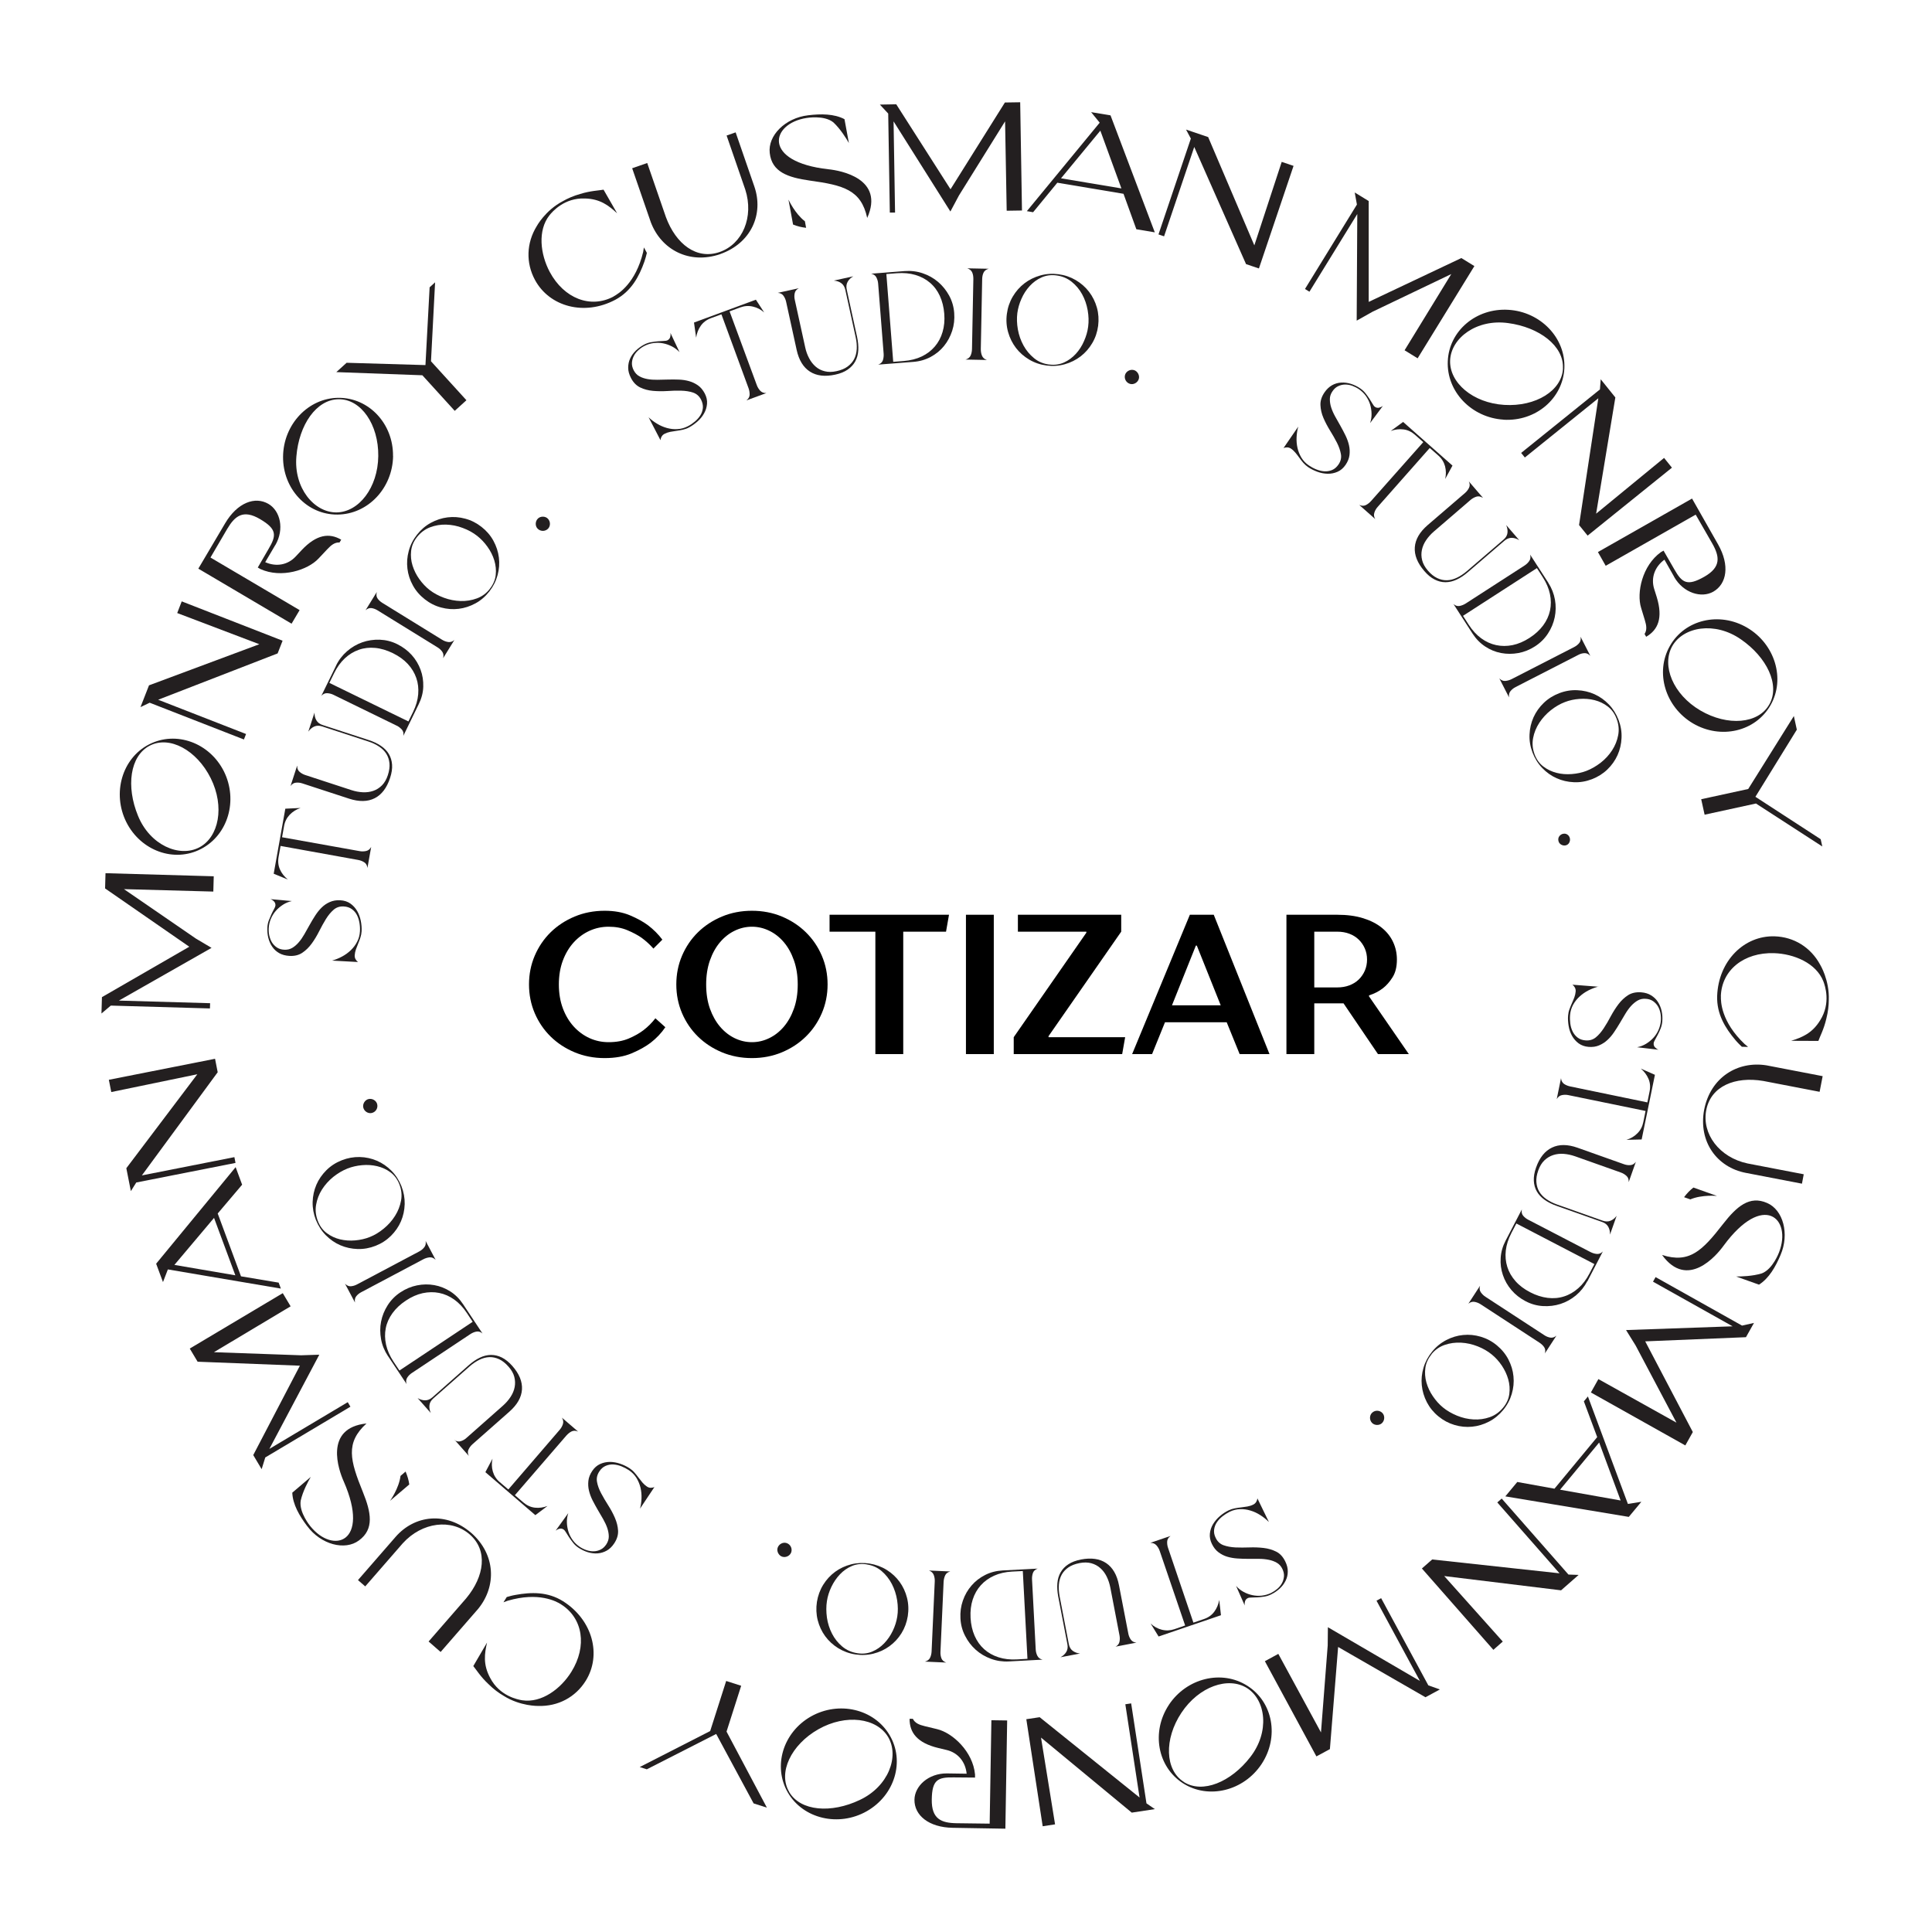 <svg xmlns="http://www.w3.org/2000/svg" xmlns:xlink="http://www.w3.org/1999/xlink" width="1080" viewBox="0 0 810 810" height="1080" preserveAspectRatio="xMidYMid meet"><defs><g></g></defs><g fill="#000000" fill-opacity="1"><g transform="translate(218.446, 441.936)"><g><path d="M 35.047 1.672 C 30.547 1.672 26.359 0.863 22.484 -0.75 C 18.617 -2.363 15.266 -4.562 12.422 -7.344 C 9.586 -10.125 7.363 -13.391 5.75 -17.141 C 4.145 -20.898 3.344 -24.922 3.344 -29.203 C 3.344 -33.492 4.145 -37.516 5.75 -41.266 C 7.363 -45.023 9.586 -48.297 12.422 -51.078 C 15.266 -53.859 18.617 -56.055 22.484 -57.672 C 26.359 -59.285 30.547 -60.094 35.047 -60.094 C 39.109 -60.094 42.656 -59.453 45.688 -58.172 C 48.719 -56.891 51.238 -55.5 53.25 -54 C 55.582 -52.219 57.582 -50.211 59.25 -47.984 L 55.5 -44.234 C 54.051 -45.898 52.379 -47.426 50.484 -48.812 C 48.867 -49.926 46.906 -50.969 44.594 -51.938 C 42.289 -52.914 39.664 -53.406 36.719 -53.406 C 33.883 -53.406 31.211 -52.832 28.703 -51.688 C 26.203 -50.551 23.988 -48.926 22.062 -46.812 C 20.145 -44.695 18.629 -42.148 17.516 -39.172 C 16.41 -36.203 15.859 -32.879 15.859 -29.203 C 15.859 -25.535 16.41 -22.211 17.516 -19.234 C 18.629 -16.254 20.145 -13.707 22.062 -11.594 C 23.988 -9.477 26.203 -7.848 28.703 -6.703 C 31.211 -5.566 33.883 -5 36.719 -5 C 39.945 -5 42.77 -5.516 45.188 -6.547 C 47.602 -7.578 49.648 -8.734 51.328 -10.016 C 53.211 -11.461 54.879 -13.129 56.328 -15.016 L 60.5 -11.266 C 58.832 -8.816 56.773 -6.645 54.328 -4.75 C 52.211 -3.145 49.566 -1.672 46.391 -0.328 C 43.223 1.004 39.441 1.672 35.047 1.672 Z M 35.047 1.672 "></path></g></g></g><g fill="#000000" fill-opacity="1"><g transform="translate(280.204, 441.936)"><g><path d="M 35.047 1.672 C 30.547 1.672 26.359 0.863 22.484 -0.75 C 18.617 -2.363 15.266 -4.562 12.422 -7.344 C 9.586 -10.125 7.363 -13.391 5.75 -17.141 C 4.145 -20.898 3.344 -24.922 3.344 -29.203 C 3.344 -33.492 4.145 -37.516 5.75 -41.266 C 7.363 -45.023 9.586 -48.297 12.422 -51.078 C 15.266 -53.859 18.617 -56.055 22.484 -57.672 C 26.359 -59.285 30.547 -60.094 35.047 -60.094 C 39.555 -60.094 43.742 -59.285 47.609 -57.672 C 51.473 -56.055 54.82 -53.859 57.656 -51.078 C 60.5 -48.297 62.727 -45.023 64.344 -41.266 C 65.957 -37.516 66.766 -33.492 66.766 -29.203 C 66.766 -24.922 65.957 -20.898 64.344 -17.141 C 62.727 -13.391 60.5 -10.125 57.656 -7.344 C 54.82 -4.562 51.473 -2.363 47.609 -0.75 C 43.742 0.863 39.555 1.672 35.047 1.672 Z M 35.047 -5 C 37.555 -5 39.961 -5.555 42.266 -6.672 C 44.578 -7.785 46.625 -9.383 48.406 -11.469 C 50.188 -13.562 51.602 -16.094 52.656 -19.062 C 53.719 -22.039 54.25 -25.422 54.25 -29.203 C 54.25 -32.93 53.719 -36.297 52.656 -39.297 C 51.602 -42.305 50.188 -44.852 48.406 -46.938 C 46.625 -49.031 44.578 -50.629 42.266 -51.734 C 39.961 -52.848 37.555 -53.406 35.047 -53.406 C 32.547 -53.406 30.141 -52.848 27.828 -51.734 C 25.523 -50.629 23.484 -49.031 21.703 -46.938 C 19.922 -44.852 18.5 -42.305 17.438 -39.297 C 16.383 -36.297 15.859 -32.93 15.859 -29.203 C 15.859 -25.422 16.383 -22.039 17.438 -19.062 C 18.5 -16.094 19.922 -13.562 21.703 -11.469 C 23.484 -9.383 25.523 -7.785 27.828 -6.672 C 30.141 -5.555 32.547 -5 35.047 -5 Z M 35.047 -5 "></path></g></g></g><g fill="#000000" fill-opacity="1"><g transform="translate(346.97, 441.936)"><g><path d="M 20.031 -51.328 L 0.828 -51.328 L 0.828 -58.422 L 50.906 -58.422 L 49.656 -51.328 L 31.719 -51.328 L 31.719 0 L 20.031 0 Z M 20.031 -51.328 "></path></g></g></g><g fill="#000000" fill-opacity="1"><g transform="translate(398.713, 441.936)"><g><path d="M 6.266 -58.422 L 17.938 -58.422 L 17.938 0 L 6.266 0 Z M 6.266 -58.422 "></path></g></g></g><g fill="#000000" fill-opacity="1"><g transform="translate(422.915, 441.936)"><g><path d="M 2.094 -7.094 L 32.547 -50.906 L 32.547 -51.328 L 3.844 -51.328 L 3.844 -58.422 L 47.156 -58.422 L 47.156 -51.328 L 16.688 -7.516 L 16.688 -7.094 L 48.812 -7.094 L 47.562 0 L 2.094 0 Z M 2.094 -7.094 "></path></g></g></g><g fill="#000000" fill-opacity="1"><g transform="translate(473.824, 441.936)"><g><path d="M 25.031 -58.422 L 35.047 -58.422 L 58.422 0 L 45.906 0 L 40.469 -13.359 L 14.609 -13.359 L 9.188 0 L 0.828 0 Z M 37.969 -20.453 L 27.953 -45.484 L 27.547 -45.484 L 17.531 -20.453 Z M 37.969 -20.453 "></path></g></g></g><g fill="#000000" fill-opacity="1"><g transform="translate(533.079, 441.936)"><g><path d="M 6.266 -58.422 L 27.547 -58.422 C 31.711 -58.422 35.352 -57.93 38.469 -56.953 C 41.582 -55.984 44.18 -54.648 46.266 -52.953 C 48.359 -51.254 49.93 -49.266 50.984 -46.984 C 52.047 -44.703 52.578 -42.254 52.578 -39.641 C 52.578 -36.578 51.961 -34.086 50.734 -32.172 C 49.516 -30.254 48.18 -28.738 46.734 -27.625 C 45.004 -26.289 43.055 -25.289 40.891 -24.625 L 40.891 -24.203 L 57.578 0 L 44.641 0 L 30.203 -21.281 L 17.938 -21.281 L 17.938 0 L 6.266 0 Z M 27.547 -27.953 C 29.43 -27.953 31.141 -28.242 32.672 -28.828 C 34.203 -29.41 35.508 -30.227 36.594 -31.281 C 37.676 -32.344 38.523 -33.582 39.141 -35 C 39.754 -36.426 40.062 -37.973 40.062 -39.641 C 40.062 -41.305 39.754 -42.848 39.141 -44.266 C 38.523 -45.691 37.676 -46.93 36.594 -47.984 C 35.508 -49.047 34.203 -49.867 32.672 -50.453 C 31.141 -51.035 29.43 -51.328 27.547 -51.328 L 17.938 -51.328 L 17.938 -27.953 Z M 27.547 -27.953 "></path></g></g></g><path fill="#231f20" d="M 257.281 124.25 C 259.277 123.18 266.488 118.789 269.656 105.617 C 269.656 105.391 269.906 104.02 269.98 103.746 L 271.203 106.039 C 270.879 107.238 270.73 108.062 270.156 109.707 C 267.961 115.895 264.715 122.055 257.98 125.676 C 244.984 132.586 230.34 128.594 224.277 117.34 C 220.434 110.207 220.684 101.898 225 94.863 C 225 94.863 228.566 88.227 235.977 84.336 C 237.949 83.215 240.441 82.09 243.262 81.316 C 247.555 79.973 251.172 79.871 253.043 79.523 L 258.73 89.426 C 255.238 86.207 251.645 83.363 245.234 83.215 C 236.574 82.863 231.535 88.801 230.391 90.223 C 225.301 96.637 226.547 106.641 230.488 114.023 C 236.477 125.176 247.629 129.492 257.281 124.301 Z M 257.281 124.25 " fill-opacity="1" fill-rule="nonzero"></path><path fill="#231f20" d="M 301.988 106.539 C 288.965 110.98 277.238 104.668 272.875 93.219 L 265.039 70.539 L 271.352 68.344 L 279.188 91.023 C 283.375 102.348 292.059 109.008 301.688 105.668 C 311.316 102.348 316.156 90.973 312.465 79.496 L 304.633 56.82 L 308.422 55.496 L 316.258 78.176 C 320.273 89.75 314.934 101.949 301.988 106.516 Z M 301.988 106.539 " fill-opacity="1" fill-rule="nonzero"></path><path fill="#231f20" d="M 338.785 48.336 C 344.148 47.688 349.66 47.664 354.051 49.961 L 355.898 59.965 C 354.926 58.242 352.355 54.027 349.363 51.281 C 345.496 48.164 338.16 49.461 338.16 49.461 C 323.043 51.781 319.449 67.871 347.316 70.965 C 352.43 71.488 370.965 74.855 363.582 91.371 C 361.012 79.57 353.602 77.652 339.484 75.703 C 330.352 74.406 323.59 72.113 322.719 64.156 C 321.844 56.871 329.18 49.461 338.785 48.336 Z M 330.602 83.738 C 330.602 83.738 333.27 89.574 337.461 92.77 L 337.961 95.512 C 336.016 95.289 334.145 94.84 332.496 94.141 L 330.578 83.738 Z M 330.602 83.738 " fill-opacity="1" fill-rule="nonzero"></path><path fill="#231f20" d="M 421.309 42.973 L 427.719 42.875 L 428.469 88.254 L 422.059 88.352 L 421.383 50.883 L 402.051 81.941 L 398.457 88.676 L 374.633 50.883 L 375.258 89.125 L 373.062 89.125 C 373.062 89.125 372.387 47.613 372.387 47.613 L 368.895 43.848 L 375.754 43.723 L 398.508 79.348 Z M 421.309 42.973 " fill-opacity="1" fill-rule="nonzero"></path><path fill="#231f20" d="M 470.98 81.242 L 443.289 76.602 L 433.133 88.977 L 430.516 88.527 L 461.051 51.43 L 457.457 47.016 L 465.59 48.363 L 484.152 97.41 L 476.418 96.113 L 471.027 81.219 Z M 444.836 74.758 L 470.156 78.996 L 461.324 54.773 Z M 444.836 74.758 " fill-opacity="1" fill-rule="nonzero"></path><path fill="#231f20" d="M 522.418 110.754 L 500.691 61.609 L 488.043 99.082 L 485.699 98.281 L 499.27 58.094 L 497.25 54.324 L 506.527 57.469 L 525.887 102.871 L 537.363 67.871 L 542.328 69.543 L 527.809 112.551 L 522.395 110.73 Z M 522.418 110.754 " fill-opacity="1" fill-rule="nonzero"></path><path fill="#231f20" d="M 612.68 108.188 L 618.141 111.555 L 594.344 150.223 L 588.879 146.855 L 608.461 114.898 L 575.457 130.688 L 568.797 134.43 L 569.047 89.727 L 548.988 122.305 L 547.117 121.16 L 568.895 85.758 L 567.973 80.695 L 573.836 84.285 L 573.836 126.57 C 573.836 126.57 612.68 108.188 612.68 108.188 Z M 612.68 108.188 " fill-opacity="1" fill-rule="nonzero"></path><path fill="#231f20" d="M 630.367 175.941 C 616.918 175.094 606.418 164.168 606.992 151.418 C 607.516 138.723 618.891 129.066 632.387 129.891 C 645.883 130.688 656.461 141.691 655.863 154.414 C 655.238 167.109 643.863 176.766 630.367 175.969 Z M 655.262 154.387 C 655.688 145.008 645.359 137.199 632.285 135.453 C 619.113 133.633 608.387 141.664 607.965 151.07 C 607.59 160.398 617.441 168.934 630.664 169.754 C 643.887 170.578 654.914 163.742 655.289 154.414 Z M 655.262 154.387 " fill-opacity="1" fill-rule="nonzero"></path><path fill="#231f20" d="M 662.023 220.148 L 670.105 166.984 L 639.297 191.809 L 637.75 189.887 L 670.781 163.27 L 671.105 159.004 L 677.242 166.637 L 669.184 215.359 L 697.672 191.984 L 700.965 196.074 L 665.617 224.562 L 662.023 220.125 Z M 662.023 220.148 " fill-opacity="1" fill-rule="nonzero"></path><path fill="#231f20" d="M 701.914 241.852 L 697.824 234.645 C 693.707 237.66 692.109 242.301 693.508 246.867 L 694.605 250.359 C 697.273 259.141 695.152 264.055 690.164 266.973 L 689.492 265.801 C 690.562 264.156 690.312 262.258 689.59 259.938 L 688.043 254.852 C 686.074 248.512 688.492 237.137 696.324 231.5 L 697.449 230.852 L 701.914 238.609 C 705.184 244.371 707.328 245.895 714.539 241.801 C 721.695 237.734 720.973 233.297 717.832 227.781 L 710.922 215.758 L 673.199 237.211 L 669.934 231.449 L 709.398 209.023 L 720.324 228.258 C 725.289 236.988 723.992 244.82 718.305 248.062 C 713.34 250.883 705.832 248.664 701.914 241.926 Z M 701.914 241.852 " fill-opacity="1" fill-rule="nonzero"></path><path fill="#231f20" d="M 709.797 303.297 C 698.195 296.438 693.781 281.941 700.094 270.84 C 706.328 259.766 720.848 256.32 732.5 263.156 C 744.148 269.992 748.613 284.613 742.305 295.664 C 735.992 306.715 721.473 310.133 709.797 303.297 Z M 741.781 295.363 C 746.418 287.18 740.758 275.531 729.879 268.047 C 718.953 260.438 705.73 262.734 701.09 270.914 C 696.527 279.074 701.441 291.148 712.867 297.859 C 724.293 304.57 737.215 303.496 741.781 295.34 Z M 741.781 295.363 " fill-opacity="1" fill-rule="nonzero"></path><path fill="#231f20" d="M 714.66 341.539 L 713.238 335.078 L 732.949 330.789 L 752.082 300.203 L 753.328 305.918 L 735.965 334.059 L 763.332 351.844 L 764.008 354.887 L 736.191 336.875 L 714.66 341.566 Z M 714.66 341.539 " fill-opacity="1" fill-rule="nonzero"></path><path fill="#231f20" d="M 721.496 417.656 C 721.422 419.926 721.598 428.355 731.426 437.711 C 731.625 437.836 732.699 438.734 732.875 438.934 L 730.277 438.859 C 729.406 437.988 728.758 437.438 727.633 436.117 C 723.395 431.102 719.676 425.215 719.926 417.555 C 720.473 402.836 731.25 392.16 744.023 392.559 C 752.133 392.809 759.191 397.199 763.109 404.457 C 763.109 404.457 767.051 410.867 766.727 419.25 C 766.727 421.52 766.426 424.242 765.703 427.059 C 764.707 431.449 762.984 434.617 762.359 436.414 L 750.934 436.363 C 755.449 434.941 759.742 433.27 763.086 427.809 C 767.723 420.5 765.105 413.141 764.457 411.441 C 761.461 403.809 752.184 399.891 743.801 399.617 C 731.152 399.219 721.82 406.703 721.473 417.656 Z M 721.496 417.656 " fill-opacity="1" fill-rule="nonzero"></path><path fill="#231f20" d="M 714.488 465.203 C 717.156 451.707 728.484 444.723 740.582 446.645 L 764.156 451.184 L 762.883 457.746 L 739.309 453.203 C 727.41 451.184 717.305 455.375 715.359 465.379 C 713.414 475.383 720.848 485.262 732.648 487.781 L 756.223 492.32 L 755.477 496.262 L 731.898 491.723 C 719.875 489.402 711.941 478.699 714.488 465.18 Z M 714.488 465.203 " fill-opacity="1" fill-rule="nonzero"></path><path fill="#231f20" d="M 746.496 526.176 C 744.398 531.141 741.656 535.953 737.465 538.598 L 727.883 535.18 C 729.879 535.18 734.793 535.082 738.688 533.859 C 743.301 532.062 745.871 525.051 745.871 525.051 C 751.41 510.781 739.258 499.656 722.645 522.234 C 719.652 526.398 707.453 540.793 696.824 526.148 C 708.324 529.816 713.688 524.379 722.445 513.102 C 728.133 505.816 733.496 501.129 740.832 504.344 C 747.594 507.215 750.336 517.293 746.496 526.176 Z M 719.926 501.402 C 719.926 501.402 713.539 500.777 708.676 502.848 L 706.055 501.926 C 707.227 500.355 708.551 498.957 709.973 497.883 L 719.926 501.426 Z M 719.926 501.402 " fill-opacity="1" fill-rule="nonzero"></path><path fill="#231f20" d="M 709.723 600.391 L 706.578 606.004 L 666.988 583.801 L 670.133 578.188 L 702.863 596.449 L 685.75 564.117 L 681.73 557.633 L 726.41 556.062 L 693.031 537.352 L 694.105 535.43 L 730.355 555.762 L 735.367 554.641 L 732 560.625 L 689.766 562.371 Z M 709.723 600.391 " fill-opacity="1" fill-rule="nonzero"></path><path fill="#231f20" d="M 651.719 624.141 L 669.633 602.512 L 664.043 587.52 L 665.742 585.473 L 682.504 630.527 L 688.145 629.629 L 682.879 635.965 L 631.113 627.359 L 636.129 621.324 Z M 670.457 604.781 L 654.066 624.566 L 679.461 629.082 Z M 670.457 604.781 " fill-opacity="1" fill-rule="nonzero"></path><path fill="#231f20" d="M 600.406 653.805 L 653.84 659.617 L 627.746 629.902 L 629.594 628.281 L 657.582 660.141 L 661.848 660.289 L 654.488 666.75 L 605.492 660.766 L 630.043 688.23 L 626.102 691.699 L 596.137 657.594 L 600.43 653.828 Z M 600.406 653.805 " fill-opacity="1" fill-rule="nonzero"></path><path fill="#231f20" d="M 557.547 733.336 L 551.906 736.379 L 530.305 696.465 L 535.941 693.395 L 553.828 726.324 L 556.648 689.852 L 556.723 682.219 L 595.316 704.746 L 577.105 671.094 L 579.051 670.043 L 598.832 706.59 L 603.672 708.312 L 597.637 711.582 L 561.012 690.5 L 557.57 733.285 Z M 557.547 733.336 " fill-opacity="1" fill-rule="nonzero"></path><path fill="#231f20" d="M 490.062 714.75 C 497.523 703.523 512.242 699.906 522.992 706.793 C 533.723 713.602 536.391 728.27 528.93 739.57 C 521.473 750.848 506.652 754.516 495.949 747.629 C 485.25 740.742 482.605 726.051 490.062 714.773 Z M 496.273 747.082 C 504.184 752.145 516.133 747.105 524.191 736.652 C 532.375 726.148 530.777 712.828 522.867 707.766 C 514.961 702.773 502.66 707.039 495.328 718.066 C 487.992 729.094 488.391 742.066 496.301 747.055 Z M 496.273 747.082 " fill-opacity="1" fill-rule="nonzero"></path><path fill="#231f20" d="M 435.879 719.938 L 477.766 753.617 L 471.801 714.523 L 474.246 714.152 L 480.66 756.062 L 484.176 758.48 L 474.496 759.953 L 436.453 728.496 L 442.34 764.867 L 437.152 765.668 L 430.289 720.785 L 435.93 719.938 Z M 435.879 719.938 " fill-opacity="1" fill-rule="nonzero"></path><path fill="#231f20" d="M 396.961 743.512 L 405.27 743.637 C 404.77 738.574 401.574 734.832 396.938 733.707 L 393.395 732.859 C 384.488 730.715 381.32 726.375 381.344 720.613 L 382.715 720.613 C 383.59 722.406 385.336 723.133 387.73 723.707 L 392.895 724.953 C 399.355 726.5 407.914 734.332 408.785 743.961 L 408.785 745.258 C 408.785 745.258 399.805 745.184 399.805 745.184 C 393.195 745.086 390.773 746.133 390.648 754.441 C 390.523 762.672 394.691 764.293 401.051 764.395 L 414.922 764.57 L 415.645 721.211 L 422.258 721.309 L 421.508 766.688 L 399.406 766.316 C 389.352 766.141 383.289 761.051 383.391 754.516 C 383.488 748.801 389.203 743.465 396.984 743.512 Z M 396.961 743.512 " fill-opacity="1" fill-rule="nonzero"></path><path fill="#231f20" d="M 339.98 719.641 C 351.73 713.027 366.477 716.469 372.961 727.449 C 379.449 738.375 375.156 752.668 363.406 759.355 C 351.656 766.039 336.762 762.574 330.352 751.598 C 323.941 740.594 328.23 726.324 339.98 719.641 Z M 330.852 751.297 C 335.617 759.406 348.539 760.328 360.465 754.641 C 372.512 748.977 377.129 736.379 372.363 728.27 C 367.598 720.238 354.676 718.465 343.148 724.977 C 331.625 731.488 326.086 743.238 330.875 751.273 Z M 330.852 751.297 " fill-opacity="1" fill-rule="nonzero"></path><path fill="#231f20" d="M 304.434 704.746 L 310.742 706.766 L 304.605 725.977 L 321.52 757.859 L 315.957 756.086 L 300.266 726.973 L 271.176 741.793 L 268.207 740.844 L 297.746 725.75 L 304.457 704.746 Z M 304.434 704.746 " fill-opacity="1" fill-rule="nonzero"></path><path fill="#231f20" d="M 235.18 672.59 C 233.258 671.391 225.875 667.301 212.852 671.117 C 212.652 671.215 211.328 671.691 211.082 671.766 L 212.453 669.57 C 213.648 669.246 214.422 668.973 216.145 668.672 C 222.605 667.5 229.566 667.25 236.051 671.316 C 248.5 679.176 252.316 693.867 245.559 704.695 C 241.266 711.582 233.934 715.473 225.676 715.223 C 225.676 715.223 218.141 715.422 211.082 710.934 C 209.109 709.785 206.914 708.188 204.844 706.117 C 201.551 703.074 199.656 699.98 198.434 698.508 L 204.195 688.656 C 203.148 693.27 202.449 697.809 205.492 703.449 C 209.484 711.133 217.141 712.555 218.965 712.852 C 227.07 714.074 235.129 708.039 239.543 700.93 C 246.23 690.203 244.434 678.375 235.152 672.59 Z M 235.18 672.59 " fill-opacity="1" fill-rule="nonzero"></path><path fill="#231f20" d="M 197.535 642.629 C 207.863 651.707 208.234 665.004 200.477 674.508 L 184.734 692.598 L 179.695 688.207 L 195.438 670.117 C 203.148 660.863 204.617 649.988 196.934 643.324 C 189.25 636.641 177.004 638.086 168.871 647.02 L 153.129 665.105 L 150.086 662.461 L 165.824 644.375 C 173.859 635.117 187.105 633.645 197.508 642.629 Z M 197.535 642.629 " fill-opacity="1" fill-rule="nonzero"></path><path fill="#231f20" d="M 128.781 639.832 C 125.535 635.516 122.742 630.754 122.543 625.812 L 130.301 619.203 C 129.277 620.922 126.91 625.238 126.059 629.207 C 125.312 634.121 130.078 639.832 130.078 639.832 C 139.656 651.781 155.375 646.816 144.121 621.121 C 142 616.434 135.664 598.672 153.652 596.801 C 144.723 604.906 146.766 612.293 152.129 625.512 C 155.598 634.07 156.969 641.082 150.508 645.82 C 144.645 650.234 134.543 647.59 128.781 639.809 Z M 163.531 629.23 C 163.531 629.23 167.273 624.016 167.922 618.777 L 170.043 616.957 C 170.816 618.777 171.363 620.598 171.59 622.371 Z M 163.531 629.23 " fill-opacity="1" fill-rule="nonzero"></path><path fill="#231f20" d="M 82.852 570.906 L 79.559 565.391 L 118.551 542.164 L 121.844 547.68 L 89.688 566.914 L 126.234 568.211 L 133.867 567.961 L 112.938 607.453 L 145.793 587.867 L 146.918 589.766 L 111.219 611.043 L 109.695 615.957 L 106.176 610.047 L 125.734 572.574 Z M 82.852 570.906 " fill-opacity="1" fill-rule="nonzero"></path><path fill="#231f20" d="M 91.285 508.785 L 101.039 535.105 L 116.832 537.75 L 117.754 540.246 L 70.379 532.211 L 68.332 537.523 L 65.465 529.816 L 98.793 489.328 L 101.512 496.688 L 91.258 508.785 Z M 98.668 534.68 L 89.738 510.605 L 73.121 530.316 Z M 98.668 534.68 " fill-opacity="1" fill-rule="nonzero"></path><path fill="#231f20" d="M 91.309 449.488 L 59.477 492.797 L 98.27 485.137 L 98.742 487.555 L 57.133 495.766 L 54.863 499.383 L 52.965 489.777 L 82.727 450.387 L 46.652 457.844 L 45.633 452.707 L 90.16 443.898 L 91.258 449.488 Z M 91.309 449.488 " fill-opacity="1" fill-rule="nonzero"></path><path fill="#231f20" d="M 44.059 372.5 L 44.234 366.09 L 89.613 367.387 L 89.438 373.797 L 51.969 372.773 L 82.129 393.504 L 88.691 397.398 L 49.848 419.5 L 88.09 420.598 L 88.016 422.793 L 46.453 421.598 L 42.539 424.914 L 42.738 418.055 L 79.359 396.922 L 44.059 372.477 Z M 44.059 372.5 " fill-opacity="1" fill-rule="nonzero"></path><path fill="#231f20" d="M 93.879 323.406 C 99.867 335.48 95.648 350.023 84.324 355.91 C 73.074 361.797 59.027 356.758 52.965 344.684 C 46.93 332.586 51.168 317.918 62.469 312.102 C 73.77 306.289 87.816 311.328 93.879 323.406 Z M 62.77 312.629 C 54.438 316.941 52.816 329.789 57.855 342.016 C 62.871 354.34 75.195 359.629 83.527 355.285 C 91.809 350.945 94.254 338.148 88.367 326.297 C 82.477 314.449 71.051 308.312 62.77 312.629 Z M 62.77 312.629 " fill-opacity="1" fill-rule="nonzero"></path><path fill="#231f20" d="M 116.43 273.934 L 66.312 293.367 L 103.16 307.738 L 102.262 310.031 L 62.746 294.617 L 58.902 296.461 L 62.469 287.332 L 108.723 270.094 L 74.297 257.02 L 76.191 252.129 L 118.477 268.621 L 116.406 273.934 Z M 116.43 273.934 " fill-opacity="1" fill-rule="nonzero"></path><path fill="#231f20" d="M 115.406 228.531 L 111.191 235.691 C 115.855 237.762 120.672 236.84 123.941 233.344 L 126.434 230.676 C 132.723 223.992 138.059 223.367 143.051 226.262 L 142.352 227.434 C 140.379 227.332 138.883 228.48 137.211 230.277 L 133.57 234.145 C 129.055 239.008 117.977 242.574 109.195 238.586 L 108.074 237.938 L 112.562 230.203 C 115.934 224.516 116.207 221.871 109.047 217.652 C 101.961 213.461 98.469 216.305 95.25 221.77 L 88.242 233.746 L 125.613 255.797 L 122.242 261.484 L 83.152 238.41 L 94.402 219.375 C 99.516 210.719 106.949 207.949 112.59 211.293 C 117.504 214.188 119.324 221.82 115.434 228.555 Z M 115.406 228.531 " fill-opacity="1" fill-rule="nonzero"></path><path fill="#231f20" d="M 164.805 191.16 C 164.629 204.633 154.25 215.656 141.477 215.734 C 128.781 215.859 118.551 204.98 118.676 191.461 C 118.801 177.938 129.254 166.812 141.977 166.785 C 154.699 166.762 164.902 177.637 164.777 191.16 Z M 142.027 167.387 C 132.621 167.434 125.336 178.137 124.266 191.309 C 123.094 204.555 131.672 214.883 141.078 214.836 C 150.434 214.734 158.441 204.457 158.59 191.211 C 158.742 177.965 151.383 167.309 142.027 167.387 Z M 142.027 167.387 " fill-opacity="1" fill-rule="nonzero"></path><path fill="#231f20" d="M 195.539 167.809 L 190.648 172.25 L 177.078 157.332 L 141.004 156.008 L 145.32 152.094 L 178.375 153.066 L 180.121 120.461 L 182.414 118.363 L 180.695 151.469 L 195.539 167.785 Z M 195.539 167.809 " fill-opacity="1" fill-rule="nonzero"></path><path fill="#231f20" d="M 544.297 178.859 C 543.898 180.281 543.676 181.754 543.602 183.277 C 543.523 184.824 543.648 186.32 543.973 187.766 C 544.297 189.215 544.848 190.586 545.621 191.883 C 546.395 193.156 547.441 194.254 548.738 195.125 C 549.688 195.773 550.734 196.348 551.855 196.797 C 552.98 197.246 554.102 197.52 555.199 197.598 C 556.324 197.672 557.395 197.496 558.441 197.074 C 559.492 196.648 560.391 195.875 561.164 194.754 C 562.109 193.379 562.461 191.91 562.184 190.387 C 561.91 188.863 561.363 187.27 560.516 185.598 C 559.664 183.926 558.691 182.23 557.621 180.508 C 556.547 178.762 555.625 177.016 554.852 175.219 C 554.078 173.422 553.68 171.625 553.605 169.855 C 553.527 168.082 554.078 166.312 555.301 164.516 C 556.223 163.168 557.297 162.172 558.492 161.496 C 559.691 160.824 560.965 160.477 562.309 160.398 C 563.633 160.324 565.004 160.5 566.375 160.926 C 567.75 161.375 569.07 161.996 570.293 162.844 C 571.168 163.445 571.914 164.141 572.539 164.941 C 573.16 165.738 573.711 166.512 574.211 167.285 C 574.707 168.035 575.133 168.734 575.48 169.355 C 575.832 169.98 576.156 170.379 576.453 170.578 C 577.004 170.953 577.578 171.051 578.176 170.93 C 578.773 170.777 579.324 170.527 579.797 170.156 C 578.898 171.402 578 172.598 577.105 173.773 C 576.207 174.945 575.309 176.168 574.41 177.391 C 574.859 176.094 575.059 174.793 575.031 173.449 C 575.008 172.102 574.785 170.805 574.41 169.531 C 574.012 168.258 573.41 167.086 572.637 165.988 C 571.84 164.891 570.891 163.969 569.77 163.195 C 568.895 162.594 567.949 162.121 566.949 161.746 C 565.953 161.375 564.93 161.223 563.93 161.223 C 562.934 161.223 561.961 161.473 561.039 161.898 C 560.113 162.32 559.316 163.043 558.645 164.043 C 557.918 165.09 557.547 166.188 557.547 167.336 C 557.547 168.484 557.719 169.656 558.117 170.879 C 558.52 172.102 559.066 173.348 559.789 174.645 C 560.516 175.918 561.238 177.238 562.012 178.586 C 562.758 179.934 563.484 181.281 564.133 182.629 C 564.781 183.977 565.277 185.348 565.578 186.695 C 565.879 188.043 565.953 189.414 565.777 190.812 C 565.602 192.184 565.055 193.555 564.133 194.902 C 563.207 196.25 562.086 197.223 560.762 197.797 C 559.441 198.371 558.07 198.645 556.621 198.617 C 555.176 198.594 553.754 198.32 552.332 197.797 C 550.91 197.273 549.586 196.625 548.414 195.824 C 547.664 195.301 546.992 194.703 546.395 194.027 C 545.797 193.332 545.246 192.633 544.723 191.883 C 544.199 191.137 543.648 190.438 543.102 189.789 C 542.551 189.141 541.953 188.566 541.254 188.09 C 540.781 187.766 540.258 187.594 539.707 187.566 C 539.16 187.543 538.609 187.641 538.109 187.867 Z M 544.297 178.859 " fill-opacity="1" fill-rule="nonzero"></path><path fill="#231f20" d="M 588.254 176.891 L 608.961 195.203 L 605.895 200.812 C 606.316 199.02 606.293 197.223 605.844 195.477 C 605.367 193.73 604.422 192.207 603 190.961 L 599.43 187.816 L 577.578 212.539 C 576.953 213.238 576.48 214.035 576.207 214.934 C 575.906 215.809 576.031 216.73 576.578 217.629 L 569.867 211.691 C 570.867 212.141 571.789 212.164 572.613 211.766 C 573.438 211.367 574.16 210.793 574.809 210.07 L 596.711 185.371 L 593.246 182.305 C 591.773 181.008 590.152 180.234 588.406 180.035 C 586.66 179.809 584.887 180.035 583.09 180.684 L 588.281 176.891 Z M 588.254 176.891 " fill-opacity="1" fill-rule="nonzero"></path><path fill="#231f20" d="M 621.633 208.699 C 620.734 208.125 619.863 207.949 618.988 208.223 C 618.117 208.5 617.32 208.945 616.594 209.547 L 601.152 222.844 C 599.879 223.941 598.809 225.137 597.91 226.461 C 597.012 227.781 596.438 229.129 596.137 230.551 C 595.84 231.973 595.863 233.395 596.238 234.867 C 596.613 236.34 597.387 237.762 598.609 239.184 C 599.855 240.656 601.176 241.703 602.523 242.352 C 603.871 243 605.219 243.301 606.59 243.273 C 607.965 243.25 609.359 242.898 610.781 242.227 C 612.203 241.555 613.578 240.629 614.949 239.48 L 630.367 226.234 C 631.34 225.414 631.887 224.465 632.012 223.418 C 632.137 222.367 631.961 221.27 631.488 220.148 L 636.953 226.484 C 635.902 225.836 634.855 225.512 633.785 225.488 C 632.711 225.488 631.688 225.887 630.738 226.711 L 615.324 239.957 C 613.777 241.277 612.23 242.301 610.656 243.023 C 609.086 243.75 607.539 244.098 605.992 244.098 C 604.445 244.098 602.949 243.723 601.453 242.949 C 599.957 242.203 598.508 241.004 597.109 239.359 C 594.242 236.016 592.922 232.695 593.168 229.402 C 593.418 226.109 595.215 223.043 598.559 220.148 L 614.227 206.676 C 614.949 206.055 615.496 205.328 615.895 204.508 C 616.297 203.684 616.27 202.785 615.82 201.836 L 621.66 208.621 Z M 621.633 208.699 " fill-opacity="1" fill-rule="nonzero"></path><path fill="#231f20" d="M 649.125 244.348 C 650.547 246.543 651.473 248.914 651.922 251.434 C 652.367 253.953 652.32 256.422 651.82 258.816 C 651.32 261.211 650.375 263.508 648.977 265.629 C 647.578 267.773 645.781 269.543 643.586 270.965 C 641.391 272.387 639.047 273.336 636.602 273.785 C 634.133 274.234 631.738 274.234 629.344 273.785 C 626.949 273.336 624.727 272.414 622.656 271.039 C 620.586 269.668 618.816 267.871 617.367 265.629 L 609.359 253.227 C 610.184 253.953 611.031 254.227 611.953 254.051 C 612.852 253.875 613.699 253.527 614.5 253.027 L 639.195 237.086 C 639.996 236.562 640.645 235.941 641.168 235.168 C 641.691 234.395 641.793 233.496 641.492 232.496 L 649.152 244.348 Z M 613.375 258.191 L 615.797 261.961 C 617.32 264.305 619.066 266.199 621.012 267.621 C 622.957 269.043 625.051 269.992 627.273 270.465 C 629.492 270.941 631.789 270.941 634.156 270.465 C 636.527 269.969 638.898 268.969 641.242 267.449 C 643.613 265.926 645.508 264.18 646.957 262.234 C 648.402 260.289 649.375 258.191 649.848 255.973 C 650.324 253.754 650.324 251.457 649.824 249.062 C 649.324 246.668 648.301 244.297 646.781 241.953 L 644.359 238.184 Z M 613.375 258.191 " fill-opacity="1" fill-rule="nonzero"></path><path fill="#231f20" d="M 666.715 274.934 C 665.941 274.133 665.117 273.785 664.242 273.836 C 663.371 273.883 662.496 274.133 661.625 274.609 L 635.453 288.031 C 634.582 288.477 633.859 289.051 633.285 289.75 C 632.711 290.449 632.512 291.348 632.688 292.395 L 628.594 284.41 C 629.367 285.211 630.215 285.559 631.113 285.484 C 632.012 285.41 632.91 285.16 633.785 284.711 L 659.953 271.289 C 660.824 270.84 661.551 270.266 662.098 269.594 C 662.648 268.922 662.848 268.047 662.648 266.949 L 666.738 274.934 Z M 666.715 274.934 " fill-opacity="1" fill-rule="nonzero"></path><path fill="#231f20" d="M 678.59 301.824 C 679.535 304.32 679.961 306.84 679.836 309.383 C 679.734 311.93 679.164 314.348 678.164 316.594 C 677.141 318.84 675.719 320.859 673.875 322.633 C 672.027 324.402 669.855 325.75 667.387 326.699 C 664.891 327.645 662.371 328.07 659.828 327.945 C 657.285 327.844 654.863 327.27 652.617 326.273 C 650.375 325.277 648.352 323.828 646.582 321.98 C 644.809 320.137 643.461 317.965 642.516 315.496 C 641.566 313 641.145 310.48 641.266 307.938 C 641.367 305.395 641.941 302.973 642.938 300.727 C 643.961 298.48 645.383 296.461 647.23 294.691 C 649.074 292.918 651.246 291.57 653.715 290.625 C 656.188 289.676 658.73 289.25 661.273 289.375 C 663.82 289.477 666.238 290.051 668.484 291.047 C 670.73 292.07 672.75 293.492 674.523 295.34 C 676.293 297.184 677.641 299.355 678.59 301.824 Z M 643.387 316.293 C 644.211 318.441 645.434 320.137 647.082 321.383 C 648.727 322.633 650.574 323.504 652.617 324.027 C 654.664 324.551 656.785 324.703 658.98 324.527 C 661.176 324.352 663.223 323.93 665.094 323.203 C 667.164 322.406 669.16 321.258 671.105 319.762 C 673.023 318.266 674.621 316.52 675.895 314.547 C 677.168 312.578 678.016 310.457 678.438 308.188 C 678.863 305.891 678.637 303.598 677.738 301.277 C 676.941 299.156 675.719 297.484 674.074 296.211 C 672.426 294.941 670.582 294.066 668.535 293.543 C 666.488 293.02 664.367 292.871 662.199 293.02 C 660.027 293.168 657.98 293.617 656.109 294.34 C 654.066 295.113 652.094 296.262 650.172 297.785 C 648.254 299.305 646.656 301.078 645.359 303.047 C 644.062 305.043 643.188 307.164 642.766 309.434 C 642.316 311.703 642.539 313.973 643.387 316.27 Z M 643.387 316.293 " fill-opacity="1" fill-rule="nonzero"></path><path fill="#231f20" d="M 655.336 349.574 C 656.012 349.426 656.637 349.551 657.16 349.922 C 657.684 350.297 658.031 350.82 658.184 351.496 C 658.305 352.145 658.207 352.742 657.883 353.34 C 657.531 353.941 657.035 354.289 656.359 354.438 C 655.711 354.562 655.09 354.438 654.488 354.09 C 653.891 353.738 653.516 353.191 653.367 352.492 C 653.219 351.746 653.367 351.094 653.766 350.57 C 654.164 350.047 654.715 349.699 655.312 349.574 Z M 655.336 349.574 " fill-opacity="1" fill-rule="nonzero"></path><path fill="#231f20" d="M 670.18 413.613 C 668.758 413.988 667.363 414.512 665.988 415.211 C 664.617 415.906 663.395 416.758 662.273 417.777 C 661.148 418.801 660.254 419.949 659.527 421.273 C 658.805 422.594 658.383 424.016 658.258 425.586 C 658.156 426.762 658.207 427.934 658.355 429.129 C 658.508 430.328 658.832 431.426 659.328 432.449 C 659.828 433.445 660.5 434.293 661.398 434.992 C 662.297 435.691 663.422 436.09 664.77 436.191 C 666.438 436.316 667.859 435.891 669.059 434.918 C 670.258 433.945 671.355 432.648 672.375 431.102 C 673.398 429.527 674.398 427.859 675.344 426.035 C 676.316 424.242 677.391 422.543 678.562 420.996 C 679.734 419.449 681.082 418.203 682.578 417.23 C 684.078 416.281 685.898 415.883 688.043 416.031 C 689.691 416.156 691.086 416.582 692.234 417.305 C 693.406 418.027 694.355 418.926 695.078 420.051 C 695.801 421.172 696.324 422.445 696.648 423.84 C 696.949 425.262 697.051 426.711 696.926 428.207 C 696.852 429.254 696.602 430.254 696.227 431.199 C 695.852 432.148 695.453 433.023 695.027 433.82 C 694.605 434.617 694.23 435.344 693.883 435.941 C 693.531 436.539 693.332 437.039 693.309 437.414 C 693.258 438.062 693.434 438.609 693.855 439.086 C 694.281 439.531 694.777 439.883 695.328 440.105 C 693.805 439.957 692.309 439.781 690.836 439.582 C 689.367 439.383 687.867 439.207 686.348 439.059 C 687.695 438.809 688.918 438.336 690.09 437.637 C 691.238 436.938 692.258 436.117 693.156 435.141 C 694.055 434.168 694.777 433.07 695.328 431.824 C 695.875 430.578 696.199 429.305 696.324 427.957 C 696.402 426.91 696.352 425.836 696.152 424.789 C 695.953 423.742 695.602 422.77 695.102 421.922 C 694.605 421.07 693.906 420.348 693.082 419.75 C 692.258 419.176 691.238 418.828 690.039 418.754 C 688.766 418.652 687.645 418.875 686.645 419.449 C 685.648 420.023 684.727 420.773 683.852 421.723 C 683.004 422.668 682.18 423.793 681.434 425.039 C 680.684 426.285 679.91 427.582 679.137 428.906 C 678.363 430.227 677.539 431.523 676.691 432.773 C 675.844 434.02 674.922 435.117 673.875 436.066 C 672.852 437.012 671.703 437.738 670.406 438.285 C 669.109 438.836 667.66 439.035 666.039 438.91 C 664.418 438.785 663.02 438.285 661.848 437.438 C 660.703 436.59 659.777 435.516 659.078 434.27 C 658.383 433.023 657.906 431.625 657.656 430.129 C 657.41 428.633 657.309 427.16 657.434 425.762 C 657.508 424.863 657.684 423.965 658.008 423.117 C 658.332 422.27 658.656 421.422 659.031 420.598 C 659.402 419.773 659.754 418.953 660.051 418.152 C 660.352 417.355 660.527 416.531 660.602 415.707 C 660.652 415.137 660.551 414.586 660.301 414.086 C 660.051 413.59 659.703 413.188 659.254 412.84 L 670.156 413.688 Z M 670.18 413.613 " fill-opacity="1" fill-rule="nonzero"></path><path fill="#231f20" d="M 693.832 450.633 L 688.27 477.727 L 681.883 477.875 C 683.652 477.352 685.199 476.453 686.473 475.156 C 687.77 473.887 688.594 472.312 688.965 470.441 L 689.914 465.777 L 657.582 459.141 C 656.66 458.941 655.738 458.941 654.812 459.141 C 653.891 459.316 653.191 459.891 652.668 460.812 L 654.465 452.031 C 654.562 453.129 655.012 453.926 655.762 454.453 C 656.512 454.949 657.383 455.301 658.332 455.5 L 690.664 462.184 L 691.586 457.645 C 691.984 455.723 691.836 453.926 691.137 452.305 C 690.438 450.684 689.367 449.238 687.918 448.016 L 693.805 450.609 Z M 693.832 450.633 " fill-opacity="1" fill-rule="nonzero"></path><path fill="#231f20" d="M 682.828 495.539 C 682.902 494.492 682.605 493.645 681.93 493.02 C 681.258 492.395 680.484 491.922 679.586 491.598 L 660.379 484.785 C 658.805 484.238 657.207 483.891 655.637 483.766 C 654.066 483.641 652.57 483.812 651.195 484.262 C 649.824 484.711 648.602 485.438 647.504 486.484 C 646.406 487.531 645.559 488.93 644.934 490.676 C 644.285 492.496 644.012 494.141 644.137 495.641 C 644.262 497.137 644.66 498.457 645.359 499.629 C 646.059 500.805 647.055 501.852 648.352 502.75 C 649.625 503.648 651.121 504.395 652.793 504.996 L 671.953 511.781 C 673.148 512.203 674.246 512.203 675.219 511.805 C 676.195 511.406 677.043 510.707 677.789 509.734 L 674.996 517.617 C 675.047 516.395 674.797 515.32 674.297 514.375 C 673.773 513.426 672.926 512.754 671.727 512.328 L 652.57 505.543 C 650.648 504.871 648.977 504.02 647.578 503.023 C 646.184 502.027 645.086 500.852 644.336 499.531 C 643.562 498.184 643.141 496.688 643.062 495.016 C 642.988 493.344 643.289 491.496 644.012 489.477 C 645.484 485.312 647.703 482.543 650.699 481.121 C 653.668 479.699 657.234 479.723 661.398 481.195 L 680.859 488.105 C 681.758 488.43 682.656 488.555 683.555 488.48 C 684.477 488.406 685.223 487.957 685.848 487.082 L 682.855 495.539 Z M 682.828 495.539 " fill-opacity="1" fill-rule="nonzero"></path><path fill="#231f20" d="M 665.465 537.176 C 664.242 539.496 662.672 541.469 660.703 543.113 C 658.73 544.734 656.559 545.934 654.238 546.68 C 651.895 547.43 649.449 547.727 646.906 547.578 C 644.359 547.43 641.918 546.754 639.598 545.531 C 637.277 544.312 635.305 542.766 633.684 540.867 C 632.062 538.973 630.863 536.852 630.09 534.555 C 629.316 532.262 628.992 529.867 629.168 527.398 C 629.316 524.902 630.016 522.48 631.238 520.137 L 638.051 507.039 C 637.824 508.113 638 509.012 638.598 509.711 C 639.195 510.406 639.922 510.98 640.77 511.406 L 666.863 524.953 C 667.711 525.375 668.586 525.648 669.508 525.727 C 670.43 525.801 671.254 525.449 672.004 524.676 L 665.516 537.199 Z M 635.73 512.977 L 633.66 516.945 C 632.363 519.438 631.59 521.883 631.312 524.277 C 631.039 526.672 631.266 528.969 631.938 531.141 C 632.609 533.309 633.758 535.281 635.355 537.102 C 636.953 538.922 638.996 540.469 641.492 541.766 C 643.988 543.062 646.43 543.836 648.852 544.137 C 651.27 544.434 653.566 544.234 655.711 543.539 C 657.883 542.863 659.879 541.691 661.699 540.094 C 663.52 538.5 665.094 536.426 666.391 533.934 L 668.461 529.965 L 635.73 512.953 Z M 635.73 512.977 " fill-opacity="1" fill-rule="nonzero"></path><path fill="#231f20" d="M 647.68 567.512 C 647.977 566.438 647.902 565.539 647.406 564.816 C 646.93 564.094 646.258 563.469 645.434 562.922 L 620.812 546.855 C 619.988 546.305 619.113 545.98 618.215 545.809 C 617.32 545.656 616.445 545.906 615.621 546.582 L 620.512 539.07 C 620.211 540.145 620.312 541.043 620.836 541.793 C 621.359 542.539 622.008 543.188 622.832 543.711 L 647.453 559.777 C 648.277 560.328 649.125 560.652 649.973 560.801 C 650.824 560.949 651.695 560.676 652.543 559.977 L 647.652 567.488 Z M 647.68 567.512 " fill-opacity="1" fill-rule="nonzero"></path><path fill="#231f20" d="M 630.191 591.188 C 628.496 593.23 626.523 594.855 624.254 596.027 C 621.984 597.199 619.613 597.922 617.168 598.148 C 614.699 598.395 612.254 598.148 609.809 597.422 C 607.363 596.699 605.121 595.504 603.047 593.805 C 600.977 592.109 599.383 590.137 598.207 587.867 C 597.035 585.598 596.336 583.227 596.09 580.785 C 595.84 578.312 596.09 575.867 596.812 573.426 C 597.535 570.98 598.734 568.734 600.43 566.664 C 602.125 564.594 604.098 562.996 606.367 561.824 C 608.637 560.652 611.008 559.926 613.453 559.703 C 615.922 559.453 618.367 559.703 620.812 560.426 C 623.254 561.148 625.527 562.348 627.57 564.043 C 629.617 565.742 631.238 567.711 632.41 569.98 C 633.582 572.25 634.309 574.621 634.531 577.066 C 634.781 579.535 634.531 581.98 633.809 584.426 C 633.086 586.871 631.887 589.141 630.191 591.188 Z M 600.18 567.812 C 598.734 569.582 597.859 571.477 597.586 573.523 C 597.312 575.57 597.461 577.613 598.035 579.637 C 598.609 581.656 599.508 583.578 600.754 585.398 C 602 587.219 603.371 588.766 604.918 590.039 C 606.641 591.461 608.637 592.609 610.883 593.531 C 613.152 594.453 615.449 594.977 617.793 595.102 C 620.137 595.227 622.406 594.93 624.578 594.156 C 626.773 593.383 628.645 592.059 630.215 590.137 C 631.664 588.391 632.512 586.496 632.785 584.426 C 633.059 582.355 632.91 580.336 632.336 578.289 C 631.762 576.27 630.863 574.348 629.641 572.527 C 628.418 570.703 627.023 569.184 625.477 567.91 C 623.781 566.512 621.809 565.367 619.539 564.469 C 617.27 563.57 614.949 563.047 612.578 562.922 C 610.207 562.797 607.938 563.098 605.742 563.844 C 603.547 564.594 601.676 565.891 600.129 567.785 Z M 600.18 567.812 " fill-opacity="1" fill-rule="nonzero"></path><path fill="#231f20" d="M 579.625 592.457 C 580.645 593.582 580.598 595.551 579.348 596.699 C 578.227 597.723 576.207 597.648 575.184 596.5 C 574.035 595.254 574.16 593.281 575.309 592.258 C 576.555 591.113 578.5 591.211 579.625 592.457 Z M 579.625 592.457 " fill-opacity="1" fill-rule="nonzero"></path><path fill="#231f20" d="M 531.875 638.012 C 530.852 636.965 529.68 636.043 528.383 635.219 C 527.086 634.395 525.738 633.746 524.289 633.32 C 522.867 632.871 521.398 632.672 519.898 632.723 C 518.402 632.773 516.957 633.121 515.535 633.82 C 514.488 634.344 513.488 634.969 512.539 635.719 C 511.594 636.465 510.793 637.312 510.172 638.238 C 509.547 639.16 509.172 640.184 509.023 641.305 C 508.875 642.426 509.098 643.602 509.695 644.797 C 510.422 646.293 511.52 647.316 512.965 647.84 C 514.41 648.363 516.082 648.664 517.953 648.766 C 519.824 648.84 521.77 648.84 523.816 648.766 C 525.863 648.688 527.859 648.766 529.777 648.988 C 531.699 649.215 533.473 649.738 535.066 650.535 C 536.664 651.332 537.91 652.707 538.859 654.652 C 539.582 656.125 539.934 657.547 539.906 658.918 C 539.906 660.289 539.582 661.562 538.984 662.758 C 538.387 663.957 537.562 665.055 536.516 666.027 C 535.441 667 534.246 667.824 532.898 668.473 C 531.949 668.945 530.977 669.246 529.98 669.395 C 528.98 669.547 528.008 669.645 527.109 669.695 C 526.211 669.746 525.387 669.77 524.691 669.77 C 523.992 669.77 523.469 669.844 523.145 670.02 C 522.543 670.316 522.172 670.742 521.996 671.34 C 521.82 671.941 521.77 672.539 521.871 673.137 C 521.223 671.742 520.625 670.367 520.051 669.02 C 519.477 667.676 518.852 666.277 518.23 664.906 C 519.125 665.926 520.176 666.75 521.348 667.398 C 522.52 668.047 523.766 668.496 525.062 668.773 C 526.363 669.047 527.684 669.121 529.031 668.973 C 530.379 668.82 531.648 668.449 532.871 667.875 C 533.82 667.398 534.695 666.824 535.516 666.129 C 536.34 665.43 536.988 664.629 537.461 663.758 C 537.938 662.883 538.211 661.938 538.312 660.914 C 538.387 659.891 538.16 658.867 537.637 657.77 C 537.09 656.621 536.316 655.773 535.316 655.199 C 534.32 654.625 533.195 654.203 531.949 653.953 C 530.703 653.703 529.332 653.555 527.859 653.555 C 526.387 653.555 524.891 653.555 523.344 653.555 C 521.797 653.555 520.273 653.504 518.777 653.402 C 517.281 653.305 515.859 653.055 514.512 652.656 C 513.188 652.258 511.969 651.633 510.844 650.785 C 509.723 649.961 508.824 648.789 508.102 647.316 C 507.375 645.844 507.102 644.398 507.25 642.953 C 507.402 641.504 507.852 640.184 508.598 638.961 C 509.348 637.738 510.297 636.613 511.441 635.641 C 512.59 634.645 513.812 633.848 515.109 633.223 C 515.934 632.824 516.781 632.547 517.68 632.375 C 518.578 632.199 519.477 632.074 520.375 631.977 C 521.273 631.875 522.145 631.75 522.992 631.602 C 523.84 631.449 524.641 631.203 525.387 630.828 C 525.914 630.578 526.336 630.203 526.637 629.73 C 526.934 629.254 527.109 628.758 527.16 628.184 L 531.949 638.012 Z M 531.875 638.012 " fill-opacity="1" fill-rule="nonzero"></path><path fill="#231f20" d="M 511.918 677.18 L 485.746 686.109 L 482.406 680.672 C 483.75 681.945 485.324 682.816 487.07 683.266 C 488.816 683.715 490.613 683.641 492.383 683.043 L 496.875 681.496 L 486.223 650.262 C 485.922 649.363 485.449 648.566 484.824 647.867 C 484.199 647.168 483.352 646.844 482.281 646.844 L 490.762 643.949 C 489.863 644.598 489.391 645.371 489.34 646.293 C 489.289 647.191 489.414 648.117 489.738 649.039 L 500.34 680.297 L 504.73 678.801 C 506.602 678.176 508.051 677.129 509.098 675.707 C 510.145 674.285 510.844 672.637 511.168 670.766 L 511.891 677.152 Z M 511.918 677.18 " fill-opacity="1" fill-rule="nonzero"></path><path fill="#231f20" d="M 467.609 690.426 C 468.559 689.953 469.133 689.254 469.332 688.379 C 469.531 687.48 469.531 686.582 469.355 685.637 L 465.516 665.629 C 465.191 663.98 464.691 662.434 463.992 661.012 C 463.297 659.59 462.398 658.395 461.324 657.445 C 460.25 656.473 458.98 655.801 457.531 655.398 C 456.086 655 454.438 654.977 452.617 655.324 C 450.723 655.699 449.148 656.297 447.926 657.145 C 446.707 657.996 445.758 659.016 445.109 660.215 C 444.461 661.414 444.062 662.809 443.938 664.355 C 443.812 665.926 443.938 667.574 444.262 669.32 L 448.102 689.277 C 448.352 690.527 448.875 691.473 449.723 692.098 C 450.57 692.723 451.594 693.121 452.816 693.246 L 444.609 694.816 C 445.684 694.242 446.504 693.496 447.055 692.57 C 447.602 691.648 447.754 690.551 447.504 689.305 L 443.66 669.344 C 443.289 667.352 443.164 665.48 443.312 663.758 C 443.461 662.035 443.91 660.516 444.684 659.191 C 445.457 657.844 446.531 656.723 447.926 655.824 C 449.324 654.902 451.07 654.254 453.191 653.828 C 457.531 653.004 461.051 653.504 463.793 655.352 C 466.512 657.195 468.309 660.289 469.133 664.605 L 473.051 684.887 C 473.223 685.809 473.574 686.66 474.098 687.406 C 474.621 688.156 475.395 688.578 476.469 688.68 L 467.66 690.375 Z M 467.609 690.426 " fill-opacity="1" fill-rule="nonzero"></path><path fill="#231f20" d="M 423.004 696.562 C 420.387 696.711 417.867 696.34 415.473 695.465 C 413.078 694.594 410.957 693.344 409.109 691.699 C 407.266 690.051 405.766 688.105 404.621 685.836 C 403.445 683.566 402.797 681.121 402.672 678.5 C 402.523 675.883 402.875 673.387 403.695 671.043 C 404.52 668.672 405.719 666.578 407.312 664.754 C 408.887 662.91 410.805 661.438 413.027 660.316 C 415.246 659.191 417.691 658.566 420.336 658.418 L 435.078 657.645 C 434.031 657.996 433.383 658.594 433.059 659.465 C 432.762 660.34 432.637 661.238 432.684 662.188 L 434.23 691.547 C 434.281 692.496 434.508 693.395 434.93 694.219 C 435.355 695.039 436.055 695.59 437.102 695.812 L 423.031 696.562 Z M 428.77 658.668 L 424.305 658.895 C 421.508 659.043 418.988 659.617 416.793 660.613 C 414.598 661.613 412.727 662.934 411.207 664.629 C 409.684 666.328 408.562 668.297 407.812 670.617 C 407.062 672.914 406.766 675.484 406.914 678.277 C 407.062 681.07 407.637 683.59 408.609 685.812 C 409.586 688.031 410.906 689.902 412.602 691.422 C 414.301 692.945 416.293 694.066 418.613 694.816 C 420.934 695.566 423.504 695.863 426.297 695.715 L 430.766 695.465 L 428.816 658.645 Z M 428.77 658.668 " fill-opacity="1" fill-rule="nonzero"></path><path fill="#231f20" d="M 387.754 696.637 C 388.828 696.363 389.551 695.812 389.926 695.039 C 390.301 694.27 390.523 693.371 390.574 692.398 L 391.898 663.035 C 391.945 662.062 391.797 661.137 391.473 660.289 C 391.148 659.441 390.473 658.816 389.477 658.445 L 398.434 658.844 C 397.359 659.117 396.637 659.668 396.262 660.488 C 395.887 661.312 395.664 662.211 395.613 663.184 L 394.293 692.547 C 394.242 693.52 394.391 694.418 394.691 695.242 C 394.988 696.062 395.688 696.664 396.711 697.035 Z M 387.754 696.637 " fill-opacity="1" fill-rule="nonzero"></path><path fill="#231f20" d="M 358.566 693.617 C 355.949 693.219 353.555 692.32 351.383 690.977 C 349.211 689.629 347.414 687.957 345.945 685.961 C 344.496 683.965 343.449 681.719 342.824 679.25 C 342.203 676.781 342.102 674.211 342.5 671.59 C 342.926 668.973 343.797 666.578 345.145 664.406 C 346.492 662.234 348.164 660.438 350.16 658.969 C 352.156 657.52 354.402 656.473 356.871 655.848 C 359.34 655.227 361.91 655.125 364.531 655.523 C 367.148 655.949 369.543 656.82 371.715 658.168 C 373.887 659.516 375.68 661.188 377.152 663.184 C 378.602 665.18 379.648 667.426 380.27 669.895 C 380.895 672.363 380.996 674.934 380.594 677.555 C 380.172 680.172 379.297 682.566 377.953 684.738 C 376.605 686.906 374.934 688.703 372.91 690.176 C 370.891 691.648 368.672 692.672 366.199 693.293 C 363.73 693.918 361.16 694.02 358.543 693.617 Z M 363.406 655.875 C 361.137 655.523 359.066 655.75 357.172 656.547 C 355.273 657.348 353.602 658.52 352.156 660.039 C 350.707 661.562 349.512 663.332 348.562 665.305 C 347.617 667.301 346.992 669.27 346.691 671.266 C 346.344 673.461 346.367 675.758 346.691 678.176 C 347.043 680.598 347.766 682.844 348.84 684.938 C 349.91 687.031 351.332 688.805 353.105 690.301 C 354.875 691.797 356.996 692.723 359.441 693.121 C 361.66 693.469 363.758 693.246 365.652 692.445 C 367.574 691.648 369.246 690.477 370.715 688.953 C 372.164 687.434 373.359 685.688 374.309 683.715 C 375.258 681.746 375.855 679.773 376.18 677.777 C 376.527 675.605 376.504 673.336 376.129 670.918 C 375.754 668.496 375.008 666.227 373.934 664.133 C 372.836 662.035 371.414 660.215 369.668 658.719 C 367.922 657.195 365.828 656.273 363.406 655.898 Z M 363.406 655.875 " fill-opacity="1" fill-rule="nonzero"></path><path fill="#231f20" d="M 331.75 650.734 C 331.301 652.184 329.578 653.156 327.957 652.656 C 326.512 652.207 325.562 650.438 326.012 648.965 C 326.512 647.344 328.281 646.469 329.727 646.918 C 331.352 647.418 332.25 649.137 331.75 650.762 Z M 331.75 650.734 " fill-opacity="1" fill-rule="nonzero"></path><path fill="#231f20" d="M 268.309 632.625 C 268.684 631.203 268.906 629.73 268.957 628.207 C 269.008 626.66 268.883 625.188 268.535 623.719 C 268.184 622.27 267.609 620.898 266.836 619.625 C 266.039 618.355 264.992 617.281 263.695 616.406 C 262.719 615.758 261.672 615.211 260.551 614.762 C 259.426 614.312 258.305 614.062 257.184 613.988 C 256.059 613.914 254.988 614.113 253.938 614.562 C 252.891 615.012 251.992 615.785 251.27 616.906 C 250.348 618.305 250.023 619.75 250.297 621.273 C 250.57 622.793 251.145 624.391 252.02 626.039 C 252.891 627.684 253.891 629.379 254.988 631.102 C 256.086 632.824 257.031 634.57 257.805 636.367 C 258.578 638.16 259.027 639.934 259.129 641.703 C 259.227 643.477 258.703 645.273 257.508 647.066 C 256.609 648.441 255.535 649.461 254.363 650.113 C 253.191 650.762 251.918 651.16 250.57 651.258 C 249.223 651.359 247.879 651.184 246.504 650.785 C 245.133 650.359 243.812 649.738 242.562 648.914 C 241.691 648.34 240.918 647.641 240.293 646.844 C 239.668 646.047 239.094 645.273 238.598 644.523 C 238.098 643.773 237.648 643.078 237.301 642.477 C 236.949 641.855 236.602 641.453 236.301 641.254 C 235.754 640.883 235.18 640.781 234.582 640.93 C 233.98 641.082 233.434 641.355 232.957 641.73 C 233.832 640.48 234.703 639.258 235.602 638.062 C 236.477 636.863 237.348 635.641 238.246 634.395 C 237.824 635.691 237.625 637.016 237.672 638.359 C 237.723 639.707 237.949 641.004 238.348 642.254 C 238.746 643.5 239.371 644.672 240.168 645.77 C 240.965 646.867 241.941 647.766 243.062 648.516 C 243.934 649.09 244.883 649.562 245.906 649.91 C 246.93 650.262 247.926 650.41 248.949 650.387 C 249.949 650.359 250.922 650.113 251.82 649.664 C 252.742 649.215 253.516 648.488 254.188 647.492 C 254.887 646.418 255.238 645.32 255.238 644.199 C 255.238 643.051 255.012 641.879 254.613 640.656 C 254.188 639.434 253.613 638.188 252.891 636.914 C 252.168 635.641 251.418 634.344 250.621 633.023 C 249.848 631.699 249.125 630.352 248.426 629.008 C 247.754 627.66 247.254 626.312 246.93 624.965 C 246.605 623.617 246.531 622.246 246.68 620.848 C 246.828 619.453 247.379 618.078 248.277 616.73 C 249.176 615.359 250.297 614.387 251.617 613.789 C 252.941 613.191 254.312 612.914 255.734 612.914 C 257.156 612.914 258.605 613.191 260.051 613.688 C 261.5 614.188 262.797 614.836 263.992 615.609 C 264.742 616.109 265.441 616.707 266.012 617.379 C 266.586 618.055 267.188 618.777 267.711 619.5 C 268.258 620.227 268.809 620.922 269.355 621.57 C 269.906 622.219 270.527 622.77 271.227 623.242 C 271.703 623.566 272.227 623.742 272.773 623.766 C 273.324 623.766 273.871 623.668 274.371 623.441 L 268.309 632.547 Z M 268.309 632.625 " fill-opacity="1" fill-rule="nonzero"></path><path fill="#231f20" d="M 224.453 635.242 L 203.496 617.207 L 206.488 611.566 C 206.09 613.391 206.117 615.16 206.613 616.906 C 207.113 618.652 208.062 620.148 209.508 621.371 L 213.125 624.465 L 234.656 599.445 C 235.277 598.719 235.727 597.922 236.004 597.051 C 236.277 596.176 236.152 595.254 235.578 594.355 L 242.363 600.191 C 241.34 599.742 240.441 599.742 239.621 600.141 C 238.82 600.543 238.098 601.141 237.449 601.863 L 215.871 626.859 L 219.387 629.879 C 220.883 631.152 222.508 631.898 224.254 632.098 C 226.023 632.301 227.793 632.051 229.566 631.375 L 224.426 635.242 Z M 224.453 635.242 " fill-opacity="1" fill-rule="nonzero"></path><path fill="#231f20" d="M 190.574 603.785 C 191.473 604.359 192.344 604.508 193.219 604.207 C 194.09 603.934 194.891 603.484 195.59 602.836 L 210.855 589.34 C 212.102 588.219 213.176 587.02 214.051 585.672 C 214.922 584.352 215.496 582.98 215.77 581.559 C 216.043 580.137 215.996 578.711 215.621 577.242 C 215.246 575.77 214.422 574.371 213.199 572.977 C 211.93 571.527 210.605 570.48 209.258 569.855 C 207.91 569.234 206.539 568.934 205.168 568.984 C 203.797 569.035 202.398 569.406 201 570.082 C 199.605 570.781 198.207 571.703 196.887 572.875 L 181.645 586.32 C 180.695 587.168 180.145 588.117 180.047 589.164 C 179.922 590.215 180.121 591.312 180.621 592.41 L 175.082 586.148 C 176.129 586.77 177.176 587.094 178.25 587.094 C 179.324 587.094 180.32 586.672 181.293 585.824 L 196.535 572.352 C 198.059 571.004 199.605 569.957 201.176 569.207 C 202.723 568.461 204.27 568.086 205.816 568.059 C 207.363 568.059 208.887 568.383 210.383 569.133 C 211.879 569.883 213.352 571.055 214.773 572.652 C 217.691 575.945 219.039 579.262 218.84 582.531 C 218.641 585.824 216.867 588.918 213.574 591.836 L 198.082 605.508 C 197.383 606.129 196.836 606.852 196.438 607.703 C 196.035 608.523 196.086 609.422 196.535 610.371 L 190.598 603.66 Z M 190.574 603.785 " fill-opacity="1" fill-rule="nonzero"></path><path fill="#231f20" d="M 162.633 568.508 C 161.188 566.312 160.215 563.969 159.766 561.473 C 159.316 558.98 159.289 556.512 159.766 554.09 C 160.238 551.672 161.16 549.398 162.531 547.23 C 163.906 545.086 165.676 543.262 167.871 541.816 C 170.066 540.367 172.363 539.395 174.832 538.898 C 177.301 538.398 179.695 538.375 182.09 538.797 C 184.488 539.223 186.707 540.121 188.801 541.441 C 190.898 542.789 192.668 544.559 194.141 546.781 L 202.297 559.078 C 201.477 558.355 200.602 558.105 199.703 558.281 C 198.805 558.457 197.957 558.828 197.16 559.355 L 172.688 575.621 C 171.887 576.145 171.238 576.793 170.742 577.566 C 170.242 578.34 170.141 579.238 170.465 580.258 L 162.656 568.508 Z M 198.184 554.191 L 195.711 550.449 C 194.168 548.102 192.395 546.258 190.426 544.836 C 188.453 543.438 186.359 542.516 184.113 542.066 C 181.891 541.617 179.598 541.668 177.227 542.164 C 174.855 542.688 172.512 543.711 170.168 545.285 C 167.82 546.832 165.949 548.602 164.527 550.574 C 163.105 552.543 162.16 554.641 161.734 556.859 C 161.285 559.078 161.336 561.375 161.859 563.77 C 162.383 566.141 163.43 568.508 164.977 570.855 L 167.473 574.598 L 198.184 554.164 Z M 198.184 554.191 " fill-opacity="1" fill-rule="nonzero"></path><path fill="#231f20" d="M 144.645 538.199 C 145.418 538.973 146.27 539.348 147.117 539.27 C 147.988 539.195 148.863 538.945 149.734 538.473 L 175.707 524.703 C 176.578 524.254 177.301 523.656 177.875 522.93 C 178.449 522.207 178.625 521.336 178.449 520.285 L 182.641 528.195 C 181.867 527.422 181.02 527.074 180.121 527.148 C 179.223 527.246 178.324 527.496 177.453 527.969 L 151.48 541.742 C 150.609 542.191 149.91 542.766 149.359 543.461 C 148.812 544.137 148.637 545.035 148.836 546.105 Z M 144.645 538.199 " fill-opacity="1" fill-rule="nonzero"></path><path fill="#231f20" d="M 132.445 511.48 C 131.473 509.012 131.023 506.492 131.074 503.945 C 131.148 501.402 131.672 498.98 132.648 496.711 C 133.621 494.441 135.043 492.422 136.836 490.625 C 138.633 488.828 140.805 487.43 143.273 486.457 C 145.742 485.484 148.262 485.035 150.809 485.086 C 153.352 485.137 155.773 485.684 158.043 486.656 C 160.312 487.633 162.332 489.055 164.129 490.848 C 165.926 492.645 167.297 494.816 168.297 497.285 C 169.27 499.754 169.719 502.273 169.668 504.82 C 169.594 507.363 169.07 509.785 168.098 512.055 C 167.125 514.324 165.703 516.344 163.906 518.141 C 162.086 519.938 159.938 521.336 157.469 522.309 C 155 523.281 152.48 523.73 149.934 523.656 C 147.391 523.578 144.969 523.055 142.699 522.082 C 140.43 521.109 138.41 519.688 136.613 517.891 C 134.816 516.07 133.445 513.926 132.445 511.457 Z M 167.449 496.539 C 166.598 494.391 165.352 492.719 163.707 491.496 C 162.059 490.273 160.188 489.426 158.141 488.93 C 156.098 488.453 153.977 488.305 151.781 488.504 C 149.586 488.703 147.566 489.176 145.695 489.902 C 143.625 490.723 141.652 491.898 139.73 493.418 C 137.836 494.965 136.266 496.711 134.992 498.707 C 133.746 500.68 132.922 502.824 132.523 505.117 C 132.121 507.414 132.398 509.711 133.297 512.004 C 134.117 514.102 135.367 515.77 137.039 517.02 C 138.707 518.266 140.555 519.113 142.602 519.613 C 144.645 520.086 146.766 520.238 148.938 520.039 C 151.105 519.836 153.129 519.387 155 518.641 C 157.043 517.844 158.992 516.668 160.887 515.098 C 162.781 513.551 164.355 511.781 165.625 509.758 C 166.898 507.738 167.723 505.617 168.145 503.324 C 168.57 501.051 168.32 498.758 167.422 496.488 Z M 167.449 496.539 " fill-opacity="1" fill-rule="nonzero"></path><path fill="#231f20" d="M 155.871 466.625 C 154.375 466.977 152.68 465.977 152.305 464.332 C 151.957 462.832 153.004 461.137 154.5 460.789 C 156.148 460.414 157.793 461.461 158.141 462.957 C 158.543 464.605 157.52 466.25 155.871 466.625 Z M 155.871 466.625 " fill-opacity="1" fill-rule="nonzero"></path><path fill="#231f20" d="M 139.309 402.711 C 140.703 402.312 142.102 401.738 143.449 401.016 C 144.797 400.293 146.02 399.395 147.09 398.371 C 148.164 397.324 149.062 396.148 149.734 394.828 C 150.434 393.504 150.809 392.059 150.906 390.488 C 150.984 389.316 150.906 388.141 150.707 386.945 C 150.508 385.746 150.16 384.648 149.66 383.652 C 149.16 382.652 148.438 381.832 147.516 381.156 C 146.594 380.484 145.469 380.109 144.121 380.035 C 142.449 379.934 141.027 380.41 139.855 381.43 C 138.684 382.453 137.609 383.75 136.637 385.324 C 135.664 386.918 134.719 388.617 133.793 390.461 C 132.871 392.285 131.848 394.004 130.699 395.578 C 129.555 397.148 128.254 398.445 126.758 399.441 C 125.289 400.441 123.465 400.891 121.32 400.766 C 119.676 400.664 118.277 400.293 117.078 399.617 C 115.883 398.945 114.91 398.047 114.16 396.949 C 113.387 395.852 112.84 394.602 112.488 393.18 C 112.141 391.785 112.016 390.336 112.09 388.84 C 112.141 387.793 112.363 386.793 112.715 385.848 C 113.09 384.898 113.461 384.027 113.836 383.203 C 114.234 382.379 114.586 381.656 114.934 381.059 C 115.285 380.457 115.457 379.934 115.484 379.586 C 115.508 378.938 115.309 378.387 114.883 377.938 C 114.461 377.488 113.961 377.164 113.387 376.965 C 114.91 377.09 116.406 377.215 117.879 377.363 C 119.352 377.516 120.848 377.664 122.367 377.766 C 121.047 378.062 119.797 378.562 118.676 379.285 C 117.555 380.008 116.531 380.859 115.656 381.855 C 114.785 382.852 114.086 383.977 113.562 385.223 C 113.039 386.469 112.738 387.77 112.664 389.113 C 112.613 390.164 112.664 391.234 112.914 392.285 C 113.164 393.332 113.512 394.277 114.035 395.129 C 114.586 395.977 115.258 396.676 116.105 397.246 C 116.953 397.797 117.977 398.121 119.176 398.172 C 120.449 398.246 121.57 397.973 122.543 397.398 C 123.516 396.824 124.438 396.023 125.262 395.051 C 126.109 394.078 126.883 392.957 127.605 391.684 C 128.332 390.414 129.078 389.09 129.828 387.742 C 130.574 386.395 131.348 385.098 132.172 383.828 C 132.996 382.555 133.895 381.43 134.891 380.457 C 135.891 379.484 137.039 378.711 138.309 378.164 C 139.582 377.613 141.027 377.34 142.676 377.441 C 144.32 377.539 145.719 377.988 146.891 378.812 C 148.062 379.637 149.012 380.684 149.734 381.93 C 150.457 383.176 150.957 384.551 151.258 386.047 C 151.555 387.543 151.68 388.988 151.605 390.414 C 151.555 391.309 151.383 392.207 151.105 393.055 C 150.832 393.906 150.508 394.777 150.16 395.602 C 149.809 396.426 149.484 397.273 149.211 398.07 C 148.938 398.871 148.762 399.691 148.711 400.539 C 148.688 401.113 148.789 401.664 149.062 402.137 C 149.336 402.637 149.684 403.035 150.133 403.336 L 139.207 402.734 Z M 139.309 402.711 " fill-opacity="1" fill-rule="nonzero"></path><path fill="#231f20" d="M 114.758 366.262 L 119.625 339.047 L 126.012 338.746 C 124.238 339.32 122.742 340.27 121.469 341.566 C 120.223 342.887 119.426 344.461 119.102 346.332 L 118.254 351.02 L 150.734 356.832 C 151.656 357.008 152.578 356.984 153.504 356.785 C 154.402 356.582 155.125 356.012 155.621 355.062 L 154.051 363.895 C 153.926 362.797 153.477 361.996 152.703 361.523 C 151.93 361.023 151.082 360.699 150.109 360.527 L 117.629 354.664 L 116.805 359.227 C 116.457 361.176 116.656 362.945 117.379 364.543 C 118.102 366.164 119.227 367.562 120.695 368.758 L 114.758 366.312 Z M 114.758 366.262 " fill-opacity="1" fill-rule="nonzero"></path><path fill="#231f20" d="M 124.613 321.086 C 124.562 322.133 124.887 322.98 125.586 323.578 C 126.262 324.18 127.059 324.625 127.957 324.926 L 147.34 331.262 C 148.938 331.785 150.535 332.086 152.105 332.16 C 153.703 332.234 155.172 332.035 156.52 331.562 C 157.895 331.09 159.09 330.316 160.164 329.242 C 161.211 328.168 162.035 326.746 162.609 324.977 C 163.207 323.129 163.43 321.484 163.281 319.988 C 163.133 318.488 162.684 317.191 161.961 316.02 C 161.234 314.871 160.215 313.852 158.891 312.977 C 157.594 312.102 156.07 311.406 154.375 310.855 L 135.043 304.543 C 133.82 304.145 132.746 304.172 131.773 304.594 C 130.801 305.02 129.977 305.742 129.254 306.738 L 131.848 298.781 C 131.848 300.004 132.098 301.078 132.648 302 C 133.195 302.922 134.07 303.598 135.266 303.969 L 154.602 310.281 C 156.547 310.906 158.219 311.703 159.664 312.676 C 161.109 313.648 162.207 314.773 163.008 316.094 C 163.805 317.418 164.254 318.891 164.379 320.559 C 164.504 322.23 164.23 324.078 163.555 326.125 C 162.184 330.316 160.039 333.16 157.094 334.656 C 154.152 336.152 150.582 336.203 146.391 334.855 L 126.758 328.445 C 125.859 328.145 124.961 328.043 124.039 328.145 C 123.141 328.219 122.367 328.719 121.793 329.59 L 124.562 321.059 Z M 124.613 321.086 " fill-opacity="1" fill-rule="nonzero"></path><path fill="#231f20" d="M 140.879 279.074 C 142.027 276.703 143.574 274.707 145.496 273.035 C 147.414 271.363 149.562 270.117 151.879 269.293 C 154.199 268.473 156.645 268.121 159.191 268.195 C 161.734 268.297 164.203 268.895 166.551 270.066 C 168.895 271.238 170.914 272.738 172.586 274.582 C 174.258 276.453 175.504 278.523 176.328 280.793 C 177.176 283.066 177.527 285.434 177.453 287.93 C 177.375 290.426 176.727 292.844 175.555 295.238 L 169.094 308.512 C 169.293 307.438 169.094 306.539 168.469 305.867 C 167.848 305.191 167.125 304.621 166.273 304.219 L 139.855 291.324 C 139.008 290.898 138.109 290.672 137.188 290.625 C 136.266 290.574 135.441 290.949 134.719 291.746 L 140.902 279.074 Z M 171.215 302.5 L 173.184 298.48 C 174.406 295.961 175.133 293.492 175.332 291.074 C 175.531 288.652 175.281 286.383 174.531 284.238 C 173.785 282.094 172.613 280.145 170.965 278.352 C 169.32 276.578 167.223 275.082 164.703 273.836 C 162.184 272.613 159.715 271.863 157.293 271.641 C 154.875 271.414 152.605 271.664 150.457 272.414 C 148.312 273.16 146.344 274.359 144.57 276.004 C 142.801 277.676 141.277 279.773 140.055 282.293 L 138.086 286.309 L 171.238 302.473 Z M 171.215 302.5 " fill-opacity="1" fill-rule="nonzero"></path><path fill="#231f20" d="M 157.969 248.238 C 157.695 249.312 157.793 250.211 158.293 250.906 C 158.793 251.633 159.465 252.23 160.289 252.754 L 185.309 268.195 C 186.156 268.719 187.008 269.043 187.93 269.168 C 188.828 269.293 189.699 269.02 190.5 268.32 L 185.785 275.953 C 186.059 274.883 185.934 273.984 185.41 273.234 C 184.887 272.488 184.188 271.863 183.363 271.363 L 158.344 255.922 C 157.492 255.398 156.645 255.074 155.797 254.949 C 154.926 254.824 154.074 255.125 153.254 255.848 L 157.969 248.215 Z M 157.969 248.238 " fill-opacity="1" fill-rule="nonzero"></path><path fill="#231f20" d="M 174.809 224.191 C 176.453 222.094 178.375 220.422 180.621 219.199 C 182.863 217.977 185.211 217.203 187.656 216.906 C 190.102 216.605 192.57 216.781 195.039 217.453 C 197.508 218.102 199.777 219.25 201.875 220.898 C 203.969 222.543 205.641 224.465 206.863 226.711 C 208.086 228.953 208.859 231.301 209.16 233.746 C 209.457 236.188 209.285 238.66 208.609 241.129 C 207.938 243.598 206.812 245.867 205.168 247.965 C 203.52 250.059 201.602 251.73 199.355 252.953 C 197.109 254.176 194.766 254.949 192.32 255.25 C 189.875 255.547 187.406 255.375 184.938 254.699 C 182.465 254.051 180.195 252.902 178.102 251.258 C 176.004 249.609 174.332 247.691 173.109 245.445 C 171.863 243.199 171.113 240.855 170.816 238.41 C 170.516 235.965 170.691 233.496 171.363 231.023 C 172.012 228.555 173.16 226.285 174.809 224.191 Z M 205.391 246.816 C 206.812 245.02 207.613 243.074 207.836 241.027 C 208.062 238.984 207.836 236.938 207.238 234.941 C 206.613 232.922 205.668 231.023 204.371 229.23 C 203.098 227.434 201.648 225.938 200.078 224.688 C 198.332 223.316 196.312 222.195 194.016 221.348 C 191.723 220.473 189.426 220.023 187.082 219.949 C 184.734 219.875 182.492 220.25 180.32 221.07 C 178.148 221.895 176.305 223.293 174.781 225.238 C 173.387 227.008 172.586 228.93 172.363 231 C 172.137 233.07 172.336 235.117 172.961 237.113 C 173.586 239.109 174.531 241.027 175.805 242.801 C 177.078 244.57 178.5 246.094 180.07 247.316 C 181.793 248.664 183.812 249.762 186.109 250.609 C 188.402 251.457 190.75 251.906 193.117 251.98 C 195.488 252.055 197.758 251.68 199.93 250.883 C 202.098 250.086 203.945 248.738 205.441 246.793 Z M 205.391 246.816 " fill-opacity="1" fill-rule="nonzero"></path><path fill="#231f20" d="M 225.375 221.621 C 224.328 220.523 224.328 218.551 225.551 217.379 C 226.648 216.332 228.668 216.355 229.715 217.48 C 230.887 218.703 230.812 220.672 229.715 221.719 C 228.492 222.895 226.547 222.844 225.375 221.621 Z M 225.375 221.621 " fill-opacity="1" fill-rule="nonzero"></path><path fill="#231f20" d="M 271.902 174.918 C 272.949 175.941 274.145 176.84 275.469 177.637 C 276.789 178.438 278.164 179.035 279.609 179.434 C 281.059 179.832 282.527 180.008 284.027 179.91 C 285.523 179.832 286.969 179.434 288.367 178.711 C 289.414 178.188 290.387 177.516 291.309 176.742 C 292.234 175.969 293.008 175.117 293.605 174.172 C 294.203 173.223 294.555 172.199 294.68 171.051 C 294.777 169.93 294.527 168.758 293.93 167.559 C 293.156 166.062 292.035 165.09 290.562 164.59 C 289.09 164.094 287.441 163.844 285.57 163.793 C 283.699 163.742 281.754 163.793 279.711 163.941 C 277.664 164.066 275.668 164.043 273.723 163.867 C 271.777 163.691 270.004 163.219 268.41 162.445 C 266.812 161.672 265.488 160.352 264.516 158.43 C 263.77 156.984 263.371 155.559 263.371 154.188 C 263.371 152.816 263.617 151.52 264.191 150.32 C 264.742 149.098 265.539 148 266.586 146.98 C 267.637 145.98 268.809 145.133 270.129 144.434 C 271.078 143.961 272.027 143.609 273.047 143.461 C 274.047 143.285 274.996 143.16 275.895 143.086 C 276.789 143.012 277.59 142.961 278.312 142.938 C 279.012 142.938 279.535 142.836 279.859 142.664 C 280.434 142.363 280.809 141.914 280.98 141.316 C 281.156 140.719 281.18 140.117 281.059 139.52 C 281.73 140.891 282.379 142.262 282.977 143.586 C 283.602 144.934 284.227 146.281 284.898 147.652 C 283.977 146.656 282.902 145.855 281.707 145.23 C 280.508 144.633 279.262 144.184 277.965 143.934 C 276.668 143.688 275.344 143.66 273.996 143.836 C 272.648 144.012 271.379 144.41 270.18 145.031 C 269.23 145.508 268.383 146.129 267.586 146.855 C 266.785 147.578 266.164 148.375 265.715 149.273 C 265.266 150.172 264.992 151.121 264.941 152.145 C 264.891 153.164 265.141 154.188 265.688 155.262 C 266.289 156.383 267.062 157.23 268.086 157.781 C 269.082 158.328 270.23 158.703 271.477 158.93 C 272.75 159.152 274.121 159.254 275.566 159.227 C 277.039 159.227 278.535 159.18 280.082 159.129 C 281.629 159.078 283.152 159.102 284.648 159.152 C 286.145 159.203 287.594 159.426 288.914 159.801 C 290.262 160.176 291.484 160.773 292.633 161.574 C 293.781 162.371 294.703 163.52 295.477 164.965 C 296.223 166.414 296.551 167.859 296.426 169.305 C 296.301 170.754 295.898 172.074 295.176 173.324 C 294.477 174.57 293.555 175.719 292.406 176.715 C 291.262 177.715 290.086 178.562 288.816 179.234 C 288.016 179.66 287.168 179.957 286.27 180.16 C 285.398 180.359 284.5 180.508 283.602 180.633 C 282.703 180.758 281.828 180.906 280.98 181.055 C 280.133 181.23 279.359 181.504 278.613 181.879 C 278.09 182.152 277.688 182.527 277.414 183.004 C 277.113 183.477 276.965 184 276.914 184.551 L 271.875 174.844 Z M 271.902 174.918 " fill-opacity="1" fill-rule="nonzero"></path><path fill="#231f20" d="M 290.961 135.23 L 316.906 125.648 L 320.398 131.012 C 319 129.766 317.43 128.941 315.66 128.543 C 313.887 128.117 312.117 128.242 310.344 128.891 L 305.879 130.539 L 317.305 161.496 C 317.629 162.395 318.129 163.168 318.75 163.844 C 319.402 164.516 320.25 164.84 321.32 164.789 L 312.914 167.883 C 313.789 167.211 314.262 166.414 314.285 165.516 C 314.312 164.617 314.16 163.691 313.836 162.77 L 302.461 131.785 L 298.094 133.383 C 296.25 134.055 294.828 135.129 293.805 136.574 C 292.781 138.023 292.133 139.695 291.859 141.566 L 290.961 135.203 Z M 290.961 135.23 " fill-opacity="1" fill-rule="nonzero"></path><path fill="#231f20" d="M 334.844 120.883 C 333.895 121.383 333.348 122.082 333.172 122.98 C 332.996 123.879 332.996 124.777 333.223 125.723 L 337.586 145.633 C 337.938 147.277 338.484 148.801 339.234 150.195 C 339.957 151.594 340.879 152.766 341.977 153.715 C 343.074 154.664 344.348 155.312 345.82 155.66 C 347.293 156.035 348.914 156.008 350.734 155.609 C 352.629 155.188 354.176 154.562 355.375 153.664 C 356.57 152.766 357.496 151.742 358.117 150.52 C 358.742 149.297 359.09 147.902 359.191 146.328 C 359.266 144.758 359.141 143.113 358.742 141.367 L 354.402 121.508 C 354.125 120.262 353.555 119.336 352.703 118.715 C 351.855 118.09 350.809 117.742 349.586 117.641 L 357.742 115.844 C 356.672 116.445 355.898 117.215 355.375 118.164 C 354.852 119.086 354.727 120.184 355 121.434 L 359.34 141.289 C 359.766 143.285 359.938 145.133 359.84 146.855 C 359.738 148.574 359.316 150.121 358.594 151.469 C 357.867 152.816 356.82 153.965 355.426 154.938 C 354.027 155.91 352.305 156.609 350.211 157.059 C 345.895 158.004 342.352 157.582 339.582 155.809 C 336.812 154.039 334.941 150.996 333.996 146.68 L 329.578 126.496 C 329.379 125.574 329.004 124.75 328.48 124.004 C 327.957 123.254 327.16 122.855 326.086 122.781 L 334.844 120.859 Z M 334.844 120.883 " fill-opacity="1" fill-rule="nonzero"></path><path fill="#231f20" d="M 379.297 113.648 C 381.918 113.449 384.438 113.75 386.855 114.574 C 389.277 115.395 391.422 116.594 393.293 118.191 C 395.164 119.785 396.711 121.707 397.934 123.926 C 399.156 126.172 399.855 128.594 400.055 131.211 C 400.254 133.832 399.98 136.328 399.207 138.695 C 398.434 141.066 397.285 143.211 395.762 145.082 C 394.242 146.953 392.371 148.477 390.176 149.648 C 387.98 150.82 385.559 151.52 382.914 151.719 L 368.195 152.867 C 369.219 152.492 369.895 151.867 370.168 150.996 C 370.441 150.121 370.543 149.199 370.469 148.25 L 368.172 118.938 C 368.098 117.988 367.848 117.117 367.422 116.293 C 367 115.469 366.25 114.945 365.227 114.746 L 379.273 113.648 Z M 374.484 151.695 L 378.949 151.344 C 381.742 151.121 384.238 150.496 386.434 149.449 C 388.629 148.402 390.449 147.004 391.922 145.281 C 393.395 143.562 394.492 141.539 395.164 139.219 C 395.863 136.898 396.113 134.332 395.887 131.535 C 395.664 128.742 395.039 126.246 394.016 124.027 C 392.996 121.832 391.621 119.984 389.875 118.516 C 388.156 117.043 386.133 115.969 383.789 115.27 C 381.445 114.574 378.875 114.348 376.082 114.547 L 371.613 114.898 L 374.484 151.668 Z M 374.484 151.695 " fill-opacity="1" fill-rule="nonzero"></path><path fill="#231f20" d="M 414.5 112.676 C 413.426 112.977 412.727 113.523 412.352 114.324 C 411.98 115.121 411.805 115.996 411.781 116.992 L 411.207 146.379 C 411.207 147.352 411.355 148.277 411.703 149.125 C 412.055 149.973 412.727 150.57 413.75 150.922 L 404.793 150.746 C 405.867 150.445 406.566 149.871 406.941 149.051 C 407.312 148.227 407.488 147.305 407.512 146.328 L 408.086 116.941 C 408.086 115.969 407.961 115.07 407.613 114.25 C 407.289 113.449 406.59 112.852 405.543 112.5 Z M 414.5 112.676 " fill-opacity="1" fill-rule="nonzero"></path><path fill="#231f20" d="M 443.762 114.973 C 446.406 115.32 448.824 116.145 451.02 117.441 C 453.215 118.738 455.062 120.359 456.586 122.332 C 458.082 124.301 459.18 126.496 459.879 128.969 C 460.574 131.438 460.727 133.98 460.402 136.602 C 460.051 139.246 459.23 141.664 457.93 143.859 C 456.633 146.055 455.012 147.902 453.043 149.422 C 451.07 150.922 448.875 152.02 446.406 152.715 C 443.938 153.414 441.391 153.59 438.773 153.242 C 436.129 152.891 433.707 152.066 431.512 150.77 C 429.316 149.473 427.473 147.852 425.949 145.883 C 424.453 143.91 423.355 141.715 422.656 139.246 C 421.957 136.773 421.781 134.23 422.133 131.609 C 422.48 128.969 423.305 126.547 424.602 124.352 C 425.898 122.156 427.52 120.309 429.492 118.789 C 431.461 117.293 433.656 116.195 436.129 115.496 C 438.598 114.797 441.141 114.621 443.785 114.973 Z M 439.871 152.816 C 442.141 153.117 444.211 152.816 446.105 151.969 C 447.977 151.121 449.625 149.898 451.047 148.352 C 452.469 146.805 453.617 145.008 454.488 142.988 C 455.387 140.965 455.961 138.969 456.211 136.977 C 456.508 134.781 456.434 132.461 456.012 130.066 C 455.586 127.668 454.812 125.426 453.691 123.379 C 452.566 121.332 451.098 119.562 449.273 118.113 C 447.453 116.668 445.332 115.77 442.863 115.469 C 440.617 115.172 438.547 115.469 436.652 116.32 C 434.754 117.168 433.109 118.391 431.688 119.938 C 430.266 121.508 429.117 123.277 428.246 125.273 C 427.348 127.27 426.797 129.266 426.523 131.262 C 426.25 133.434 426.324 135.727 426.746 138.121 C 427.172 140.516 427.969 142.762 429.117 144.859 C 430.266 146.953 431.738 148.699 433.535 150.172 C 435.328 151.645 437.426 152.516 439.844 152.84 Z M 439.871 152.816 " fill-opacity="1" fill-rule="nonzero"></path><path fill="#231f20" d="M 471.676 157.184 C 472.102 155.711 473.797 154.711 475.418 155.16 C 476.891 155.586 477.863 157.332 477.465 158.805 C 477.016 160.426 475.27 161.375 473.797 160.949 C 472.176 160.5 471.227 158.805 471.676 157.184 Z M 471.676 157.184 " fill-opacity="1" fill-rule="nonzero"></path></svg>
